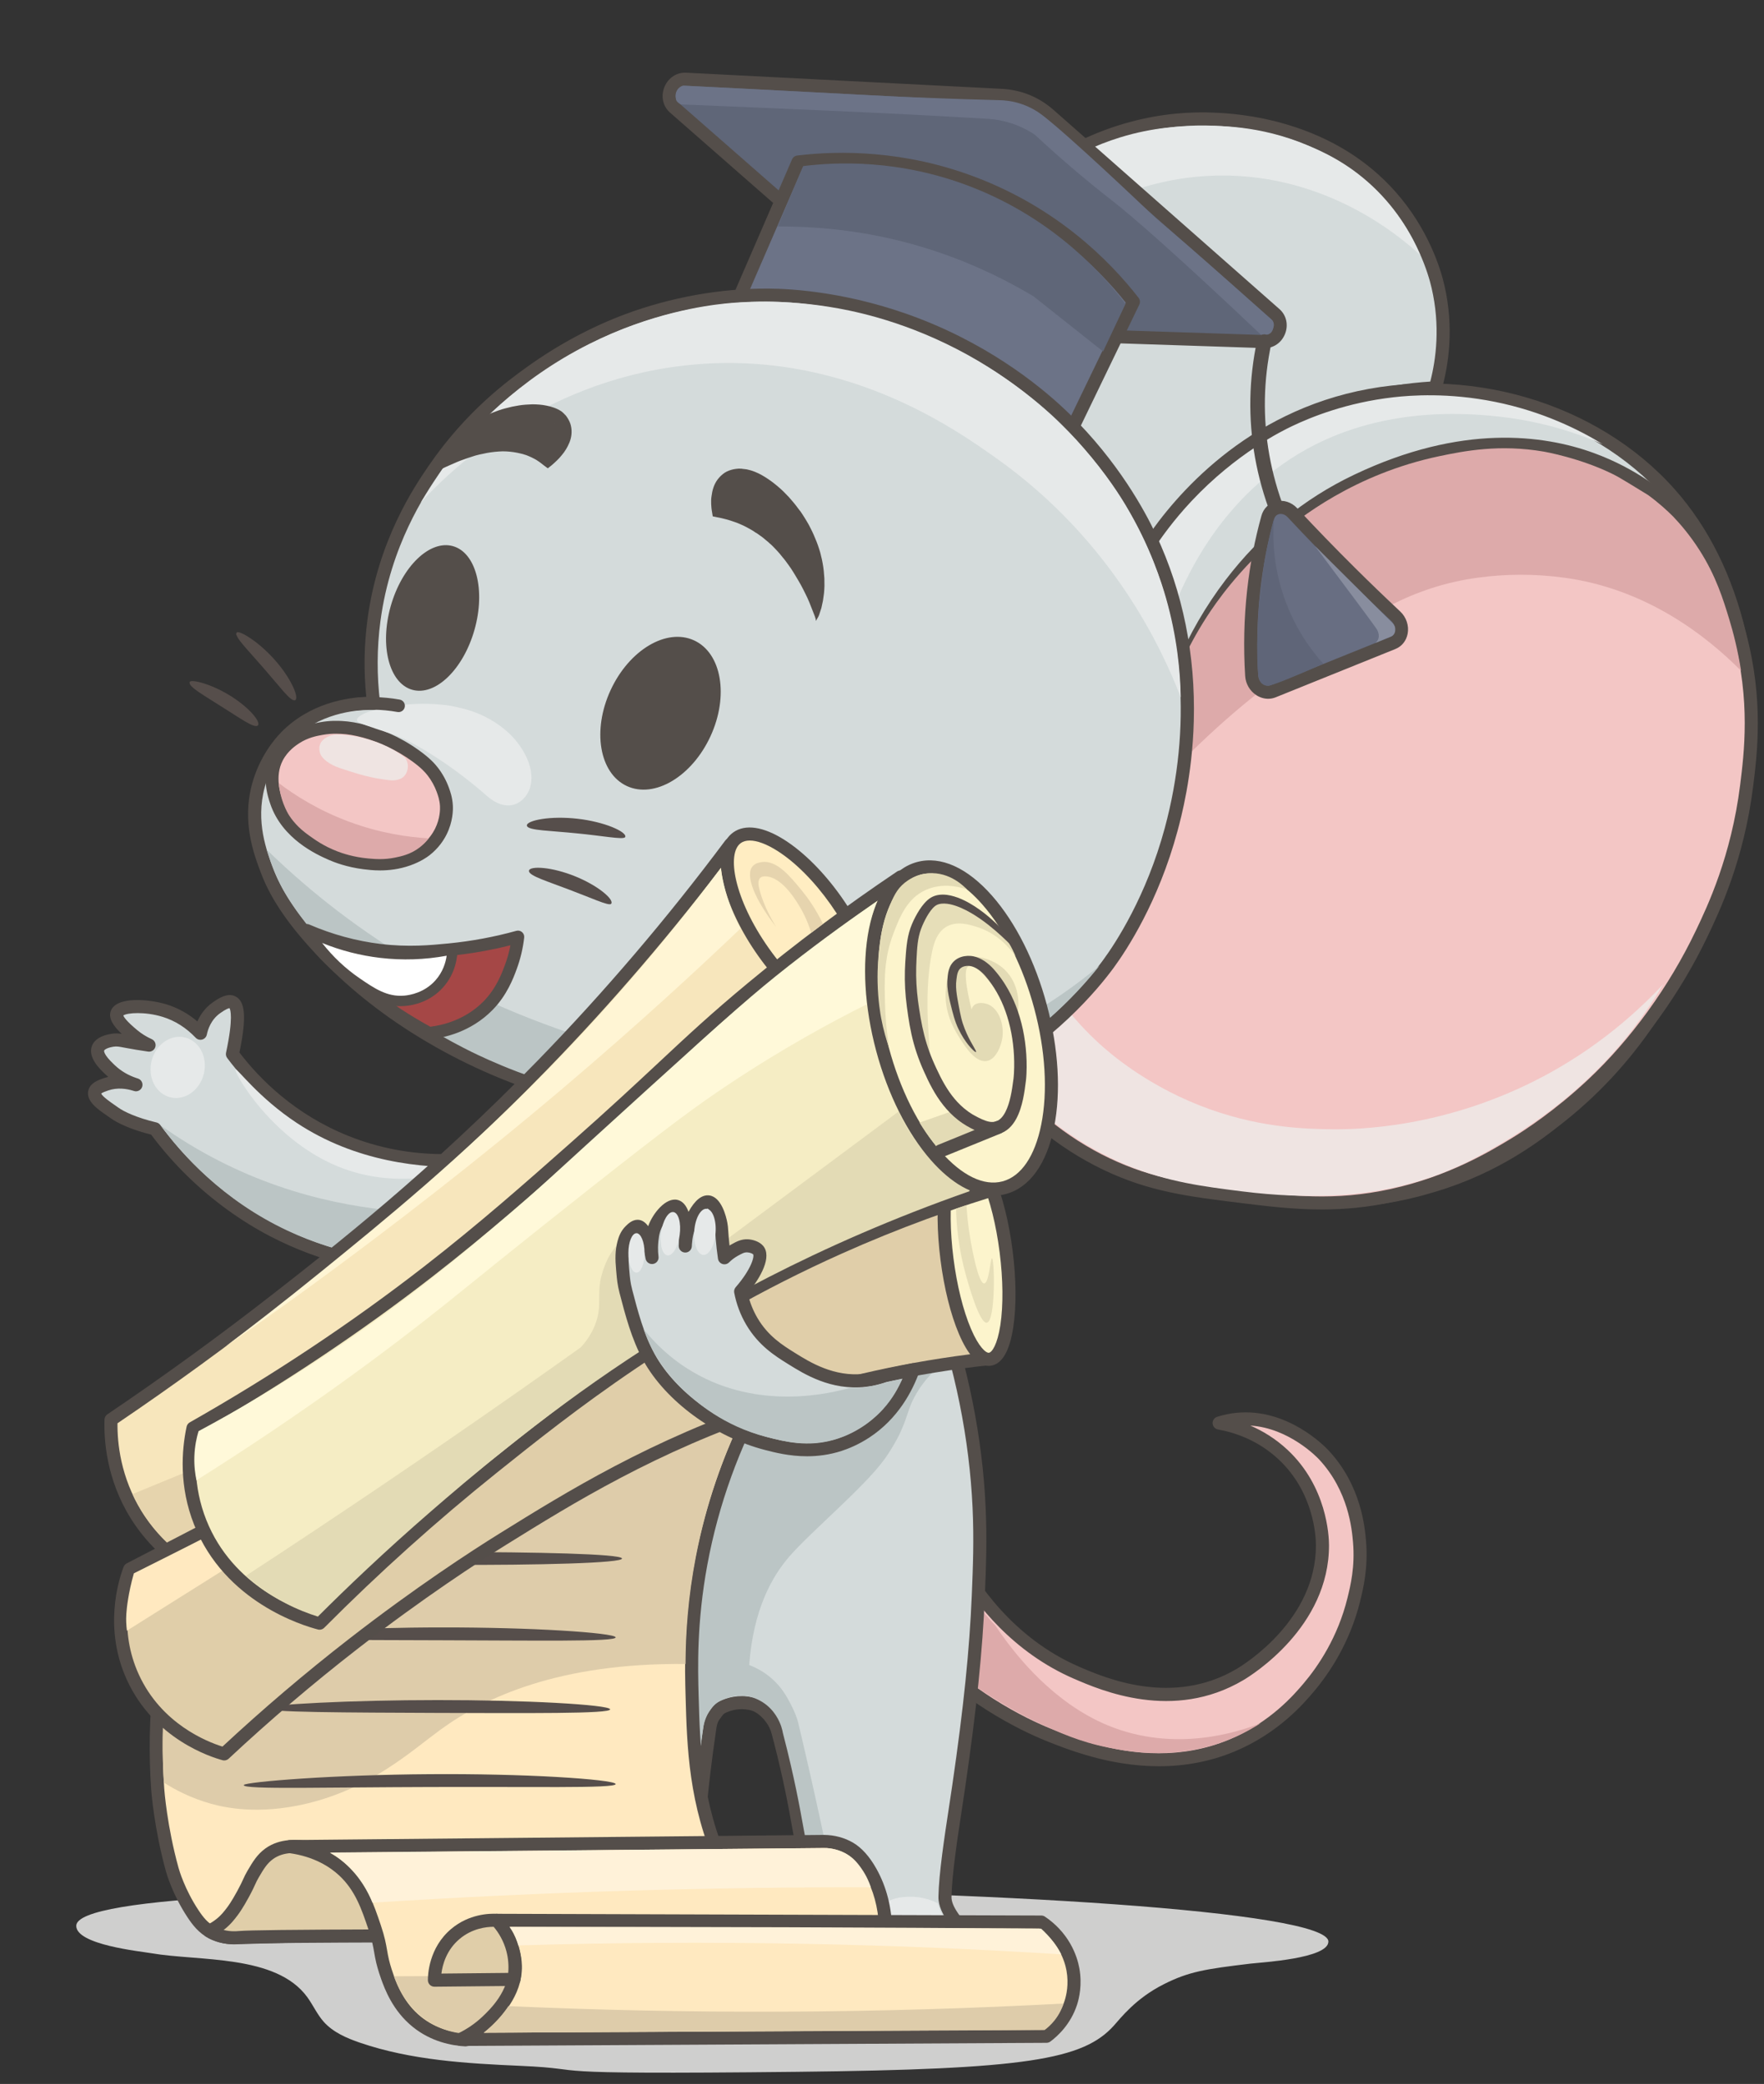 <?xml version="1.0" encoding="utf-8"?>
<!-- Generator: Adobe Illustrator 22.0.0, SVG Export Plug-In . SVG Version: 6.00 Build 0)  -->
<svg version="1.1" id="Слой_2" xmlns="http://www.w3.org/2000/svg" xmlns:xlink="http://www.w3.org/1999/xlink" x="0px" y="0px"
	 width="1700px" height="2008px" viewBox="0 0 1700 2008" style="enable-background:new 0 0 1700 2008;" xml:space="preserve">
<rect x="0" y="0" width="1700" height="2008" fill="#333333" stroke="none"/>
<style type="text/css">
	.st0{fill:#CFCFCE;}
	.st1{fill:#F3C6C5;}
	.st2{fill:#544E4A;}
	.st3{fill:#DDAAAA;}
	.st4{fill:#D4DBDB;}
	.st5{fill:#BBC5C5;}
	.st6{fill:#E6E9E9;}
	.st7{fill:#5F6678;}
	.st8{fill:#6C7387;}
	.st9{fill:#EFE4E2;}
	.st10{fill:#686E82;}
	.st11{fill:#5F6578;}
	.st12{fill:#888D9E;}
	.st13{fill:#A54746;}
	.st14{fill:#FFFFFF;}
	.st15{fill:#564E4B;}
	.st16{fill:#FFE9C0;}
	.st17{fill:#F7E6BC;}
	.st18{fill:#E6D4AD;}
	.st19{fill:#DECCAA;}
	.st20{fill:#FFEDC2;}
	.st21{fill:#E0CEA9;}
	.st22{fill:#FCF4CC;}
	.st23{fill:#F5EDC4;}
	.st24{fill:#E3DBB5;}
	.st25{fill:#E6DEB8;}
	.st26{fill:#E6D4AE;}
	.st27{fill:#EBE6D1;}
	.st28{fill:#FFF9D9;}
	.st29{fill:#FFF5D4;}
	.st30{fill:#FFF2D9;}
</style>
<g>
	<path class="st0" d="M1280.188,1870.83c-0.048,16.433-65.26,20.04-75.073,21.223
		c-43.58,5.252-59.413,7.618-83.893,20.03c-26.796,13.586-40.913,32.056-47.715,39.631
		c-29.521,32.875-84.413,42.217-305.507,44.598c-269.769,2.905-189.866-2.395-266.489-5.764
		c-52.233-2.297-105.26-5.434-154.557-22.282c-12.918-4.415-25.957-10.066-34.911-20.089
		c-6.399-7.163-10.274-16.085-15.907-23.826c-30.077-41.34-104.252-34.411-150.055-42.281
		c-11.267-1.936-72.647-8.178-72.592-26.433c0.089-29.471,249.433-36.188,561.087-35.268
		C946.23,1821.289,1280.274,1841.358,1280.188,1870.83z"/>
</g>
<g>
	<g>
		<path class="st1" d="M1310.188,1485.392c-1.348-15.695-5.381-52.487-34.528-83.65
			c-4.939-5.281-38.831-38.385-83.156-34.185c-7.34,0.695-13.365,2.265-17.583,3.614
			c11.691,2.085,38.107,8.463,61.645,30.486c35.663,33.369,37.886,77.399,37.913,87.156
			c0.214,75.975-72.745,120.686-79.487,124.675c-64.88,38.38-131.956,9.336-157.632-1.781
			c-69.419-30.058-105.042-89.562-117.903-113.99c-7.31,25.162-14.621,50.323-21.931,75.485
			c-0.447,7.923-0.893,15.846-1.339,23.77c13.8,13.096,32.951,29.369,57.516,45.027
			c27.185,17.329,49.657,26.674,55.617,29.089c29.656,12.015,103.311,41.832,177.877,10.828
			c40.203-16.716,64.094-44.221,73.78-55.627c12.847-15.127,33.601-43.919,43.691-84.955
			C1307.875,1528.285,1312.277,1509.712,1310.188,1485.392z"/>
		<path class="st2" d="M1116.871,1701.864c-11.869,0-24.029-1.003-36.46-3.011
			c-32.171-5.198-59.029-16.08-73.459-21.927c-10.432-4.228-31.661-13.695-56.637-29.615
			c-20.686-13.186-40.355-28.584-58.465-45.771c-1.343-1.274-2.058-3.075-1.954-4.924l1.339-23.77
			c0.027-0.476,0.107-0.946,0.24-1.403l21.931-75.485c0.717-2.467,2.859-4.251,5.415-4.51
			c2.551-0.262,5.013,1.06,6.209,3.333c15.644,29.713,51.364,83.662,114.832,111.144
			c24.563,10.635,89.809,38.882,151.922,2.141c7.84-4.639,76.596-47.388,76.394-119.235
			c-0.023-8.198-1.862-50.71-35.917-82.573c-20.147-18.852-42.904-26.113-58.447-28.885
			c-2.851-0.509-4.987-2.895-5.18-5.783c-0.192-2.89,1.609-5.538,4.367-6.42
			c6.176-1.975,12.537-3.282,18.908-3.885c48.694-4.624,84.437,31.968,88.352,36.154
			c31.598,33.783,35.063,74.149,36.203,87.414c2.221,25.847-2.725,45.964-5.68,57.983
			c-9.88,40.179-29.929,69.776-45.008,87.53c-9.228,10.865-33.739,39.727-76.163,57.365
			C1166.984,1697.142,1142.624,1701.863,1116.871,1701.864z M902.642,1594.396
			c16.938,15.83,35.243,30.049,54.447,42.29c24.129,15.381,44.562,24.497,54.596,28.562
			c20.453,8.287,59.513,24.108,105.03,24.11c21.661,0.002,44.777-3.58,68.062-13.262
			c39.622-16.474,62.707-43.654,71.397-53.887c14.202-16.722,33.082-44.588,42.375-82.382
			c2.949-11.994,7.405-30.119,5.361-53.897l0,0c-1.046-12.19-4.231-49.287-32.851-79.886
			c-1.261-1.348-28.613-30.116-66.082-32.41c11.705,5.036,24.185,12.466,35.894,23.421
			c37.838,35.404,39.882,82.632,39.907,91.739c0.223,78.854-74.103,125.101-82.578,130.114
			c-67.642,40.014-137.168,9.912-163.341-1.421c-58.36-25.27-94.372-71.488-113.541-103.597
			l-17.543,60.379L902.642,1594.396z"/>
	</g>
	<g>
		<path class="st3" d="M959.455,1566.625c2.316,3.499,5.752,8.522,10.14,14.338
			c9.832,13.032,44.565,59.307,97.69,81.386c65.644,27.282,127.921,5.812,147.531-1.896
			c-5.478,3.503-14.073,8.607-25.04,13.447c-52.467,23.152-100.324,14.261-122.076,9.907
			c-27.3-5.464-46.736-14.404-65.2-22.898c-6.781-3.119-34.861-16.284-68.804-40.519
			c-13.231-9.447-23.949-18.145-31.708-24.753c6.604-26.739,13.208-53.479,19.812-80.219
			c4.712,8.369,10.446,17.509,17.393,26.955C946.131,1551.809,953.033,1559.852,959.455,1566.625z"/>
	</g>
</g>
<g>
	<g>
		<path class="st4" d="M539.246,1285.199c-13.938,50.843-21.254,94.87-25.333,128.667
			c-8.529,70.673-3.523,126.529-0.763,161.611c3.805,48.36,7.265,93.003,14.229,127.477
			c4.537,22.455,9.774,52.71,12.367,64.579c0,0,4.082,18.687,1.833,34.333
			c-0.627,4.363-1.974,7.56-2.337,8.394c-1.546,3.554-3.342,6.17-4.853,7.804
			c-4.738,5.125-11.031,8.712-17.358,14.894c-4.659,3.742-11.859,10.045-14.914,16.76
			c-1.261,2.772-2.6,6.062-2.798,10.93c-0.126,3.095,1.462,6.543,3.962,8.997
			c6.928,6.804,14.004,9.703,62.4,7.854c0,0,16.811,0.053,39.273-2.909
			c10.072-1.328,18.733-2.924,25.6-4.364c5.051-0.622,14.792-2.594,22.836-10.182
			c1.938-1.828,10.858-9.005,12.945-21.818c5.2-31.924,5.067-52.939,6.4-70.982
			c0-0,2.054-39.684,11.2-101.382c0.307-2.073,0.785-7.78,4.073-12.364
			c3.954-5.513,4.945-7.147,9.018-9.018c4.552-2.092,14.098-5.488,26.182-3.055
			c3.281,0.661,11.543,2.579,20.291,14.4c3.861,5.217,5.581,10.378,6.4,13.673
			c6.973,26.123,13.491,54.797,18.909,85.818c5.455,31.234,10.109,52.364,16.364,80.727
			c0.756,3.427,3.877,16.511,6.764,21.818c3.048,5.604,5.903,9.604,9.638,12.694
			c3.108,2.571,6.101,3.965,8.253,4.876c15.7,6.647,46.956,11.17,60.273,13.161
			c0,0,18.063,2.7,40.8,1.404c1.587-0.09,4.491-0.388,7.72-1.858
			c1.517-0.69,3.08-1.65,4.664-3.004c0.609-0.521,4.535-4.554,5.397-8.12
			c1.228-5.079-0.117-11.204-0.764-13.295c-1.166-3.769-6.519-12.131-9.818-16.582
			c-3.963-5.755-7.551-12.515-7.418-19.418c0.524-27.187,8.338-72.788,13.318-106.909
			c11.511-78.869,16.793-134.047,18.811-183.273c1.081-26.365,2.244-53.03,0.762-85.058
			c-2.222-48.01-10.781-118.263-40.859-202.696"/>
		<path class="st2" d="M898.297,1896.65c-16.596,0.001-28.506-1.733-29.123-1.825l-1.292-0.192
			c-14.464-2.157-44.562-6.646-60.513-13.397c-2.644-1.119-6.148-2.793-9.812-5.823
			c-4.141-3.426-7.477-7.773-11.156-14.538c-3.607-6.632-7.006-21.769-7.382-23.473
			c-6.1-27.661-10.918-49.511-16.417-80.999c-4.989-28.566-11.311-57.258-18.79-85.277
			c-0.009-0.035-0.018-0.069-0.027-0.104c-1.048-4.213-2.848-8.064-5.35-11.445
			c-7.528-10.172-14.258-11.526-16.47-11.972c-9.566-1.926-17.412,0.352-22.309,2.603
			c-2.25,1.034-2.553,1.407-5.833,5.994l-0.696,0.972c-2.055,2.864-2.573,6.745-2.852,8.83
			c-0.04,0.297-0.075,0.56-0.108,0.785c-8.988,60.639-11.12,100.39-11.141,100.784
			c-0.002,0.046-0.005,0.092-0.009,0.138c-0.332,4.497-0.575,9.239-0.832,14.261
			c-0.754,14.74-1.693,33.084-5.633,57.27c-2.283,14.018-11.387,22.259-14.379,24.967
			c-0.184,0.166-0.339,0.307-0.461,0.422c-6.802,6.416-15.83,10.499-26.12,11.817
			c-8.509,1.777-17.193,3.254-25.816,4.392c-21.807,2.875-38.195,2.963-39.978,2.963
			c-47.75,1.819-57.665-0.558-66.933-9.659c-3.854-3.786-6.038-8.925-5.842-13.748
			c0.231-5.696,1.751-9.751,3.359-13.284c2.699-5.932,8.086-12.107,16.468-18.873
			c3.229-3.127,6.434-5.63,9.27-7.846c2.972-2.321,5.538-4.326,7.643-6.603
			c0.61-0.66,2.193-2.57,3.701-6.039c0.406-0.934,1.402-3.462,1.878-6.778
			c2.063-14.353-1.714-31.917-1.752-32.093c-1.337-6.119-3.309-16.74-5.592-29.038
			c-2.143-11.542-4.571-24.625-6.796-35.639c-6.957-34.433-10.474-79.148-14.198-126.49l-0.47-5.944
			c-2.847-35.887-7.149-90.12,1.122-158.655c5.224-43.284,13.807-86.881,25.512-129.577
			c0.92-3.355,4.387-5.326,7.741-4.41c3.355,0.92,5.33,4.387,4.41,7.742
			c-11.541,42.101-20.005,85.083-25.155,127.755c-8.12,67.285-3.877,120.762-1.07,156.149l0.47,5.952
			c3.693,46.951,7.182,91.298,13.987,124.983c2.245,11.112,4.683,24.246,6.834,35.834
			c2.264,12.193,4.218,22.724,5.513,28.648c0.177,0.809,4.298,19.991,1.914,36.574
			c-0.669,4.658-2.039,8.271-2.795,10.011c-2.084,4.796-4.416,7.851-6.004,9.568
			c-2.797,3.025-5.877,5.432-9.138,7.979c-2.772,2.166-5.639,4.405-8.443,7.145
			c-0.146,0.143-0.299,0.278-0.458,0.406c-6.846,5.498-11.262,10.362-13.125,14.456
			c-1.093,2.403-2.087,4.867-2.238,8.577c-0.043,1.053,0.659,2.85,2.082,4.248
			c5.019,4.929,10.492,7.858,57.745,6.054c0.086-0.004,0.184-0.002,0.258-0.005
			c0.15,0.021,16.702,0.01,38.431-2.855c8.396-1.106,16.851-2.549,25.131-4.284
			c0.173-0.036,0.347-0.065,0.522-0.087c5.383-0.663,13.099-2.678,19.284-8.512
			c0.172-0.162,0.392-0.361,0.651-0.597c2.413-2.185,8.825-7.988,10.398-17.651
			c3.829-23.499,4.709-40.706,5.486-55.889c0.259-5.07,0.504-9.862,0.845-14.48
			c0.108-1.986,2.358-41.875,11.256-101.905l0.083-0.605c0.363-2.719,1.213-9.085,5.103-14.506
			l0.686-0.958c3.646-5.098,5.476-7.656,10.82-10.113c6.599-3.032,17.17-6.102,30.057-3.505
			c3.387,0.682,13.697,2.756,24.111,16.827c3.482,4.706,5.984,10.036,7.436,15.844
			c7.569,28.36,13.966,57.398,19.016,86.312c5.451,31.215,10.006,51.868,16.31,80.454
			c1.271,5.764,4.062,16.335,6.146,20.164c2.865,5.268,5.293,8.513,8.119,10.852
			c2.39,1.976,4.725,3.095,6.693,3.928c14.479,6.13,44.598,10.621,57.459,12.539l1.289,0.192
			c0.17,0.024,17.76,2.584,39.51,1.345c0.737-0.042,2.985-0.171,5.469-1.301
			c1.091-0.497,2.113-1.155,3.126-2.013c1.158-1.093,3.128-3.641,3.423-4.859
			c0.772-3.197,0.006-7.802-0.659-9.952c-0.734-2.372-5.123-9.649-8.86-14.691
			c-0.044-0.059-0.087-0.118-0.128-0.179c-3.747-5.441-8.708-13.758-8.528-23.112
			c0.431-22.306,5.637-56.52,10.229-86.705c1.109-7.286,2.186-14.357,3.153-20.993
			c10.833-74.223,16.616-130.545,18.75-182.62l0.079-1.931c1.041-25.371,2.118-51.606,0.685-82.578
			c-3.077-66.489-16.703-134.073-40.501-200.873c-1.167-3.277,0.543-6.881,3.82-8.049
			c3.278-1.168,6.881,0.543,8.049,3.82c24.216,67.975,38.084,136.784,41.218,204.52
			c1.459,31.521,0.371,58.035-0.681,83.677l-0.079,1.93c-2.153,52.528-7.974,109.253-18.871,183.925
			c-0.973,6.66-2.053,13.757-3.165,21.068c-4.535,29.801-9.675,63.578-10.089,85.052
			c-0.082,4.277,1.962,9.393,6.248,15.638c2.319,3.143,9.019,12.919,10.708,18.379
			c0.281,0.909,2.691,9.094,0.869,16.638c-1.456,6.021-7.366,11.376-7.425,11.426
			c-1.915,1.637-3.983,2.965-6.15,3.951c-3.072,1.398-6.427,2.211-9.971,2.414
			C906.723,1896.546,902.367,1896.65,898.297,1896.65z"/>
	</g>
	<g>
		<g>
			<path class="st5" d="M722,1604.333c4.057-53.755,22.021-85.24,38.5-104.333
				c20.818-24.122,72.523-66.999,92.167-94.333c7.797-10.85,13.333-22,13.333-22
				c6.078-12.24,8.194-20.639,10.667-27.334c3.994-10.814,11.966-25.433,29.589-41.017
				C838.504,1315.711,770.752,1316.105,703,1316.5c-27.14,211.028-45.667,285.874-58.621,301.953
				c-1.517,1.883-7.971,9.122-11.333,20.667c-4.298,14.76-0.917,25.561,3.641,49.562
				c2.124,11.184,4.813,25.343,6.359,39.772c0.54,5.041,3.794,37.827-4.613,77.61
				c-2.885,13.655-5.155,18.717-8.582,23.273c-9.41,12.509-23.955,16.435-38.691,19.491
				c-19.143,3.97-47.833,8.386-85.073,8.703c-0.355,1.093-0.886,3.304,0,5.59
				c0.52,1.339,1.675,3.087,5.708,5.042c4.823,2.338,9.175,2.75,12.917,3.042
				c11.432,0.892,14.958,0.792,14.958,0.792c43.02-1.226,50.755-1.974,56.375-2.604
				c8.426-0.945,14.05-1.844,22.844-3.25c1.24-0.198,5.126-0.826,10.198-1.938
				c10.482-2.298,13.557-3.931,14.583-4.5c1.348-0.748,4.817-2.799,8.292-6.542
				c1.062-1.144,4.624-5.138,7.083-11.542c1.091-2.842,1.619-5.256,2.333-9.833
				c1.553-9.949,2.079-17.867,2.5-23.75c0.407-5.697,0.947-11.385,1.333-17.083
				c2.107-31.095,3.161-46.643,4.167-57.417c0.669-7.173,2.599-23.463,6.458-56.042
				c0.024-0.205,0.226-1.902,0.542-4.167c0.972-6.982,1.459-10.473,2.583-14.125
				c0.647-2.101,1.803-5.738,4.417-9.917c0.872-1.394,2.47-3.915,5-6.333
				c4.478-4.28,9.358-5.834,13.167-7c3.423-1.048,10.665-3.172,19.796-1.381
				c1.339,0.263,7.24,1.505,13.745,5.673c11.45,7.335,16.157,18.274,17.891,23.564
				c0.814,2.484,1.266,4.618,1.527,6.109c5.968,22.877,10.079,41.531,12.655,53.891
				c6.174,29.63,7.931,44.236,14.836,77.018c3.862,18.337,7.379,33.073,9.6,42.109
				c0.369,1.503,1.006,6.226,3.782,11.564c3.656,7.031,8.485,10.678,9.543,11.454
				c2.803,2.054,5.313,3.133,7.187,3.938c0.915,0.393,2.621,1.088,10.938,3.229
				c3.609,0.929,6.49,1.671,10.593,2.573c3.801,0.836,7.191,1.489,10.053,1.997
				c-6.618-3.665-17.052-10.623-25.915-22.754c-5.058-6.924-8.209-13.623-10.205-18.961
				c-5.675-28.74-11.72-57.918-18.158-87.511c-6.558-30.14-13.308-59.719-20.218-88.727
				c-0.825-3.463-3.131-10.122-7.392-18.167c-3.346-6.319-8.04-15.194-17.304-23.569
				C740.257,1614.164,732.89,1608.465,722,1604.333z"/>
		</g>
		<g>
			<path class="st6" d="M565.123,1766.79c-3.873-28.104-7.114-40.097-7.127-40.145
				c-0.004-0.015,0,0.001,0-0c-14.252-56.888-21.7-115.442-21.7-115.442
				c-3.702-29.1-9.15-84.483-16.917-199.417c-4.465,46.566-4.479,82.683-3.583,107.417
				c0.601,16.598,1.93,36.873,2.25,41.75c2.021,30.825,4.377,54.642,5.5,65.5
				c4.374,42.293,6.561,63.44,9.833,77.5c0,0,13.133,56.423,15.292,82
				c0.126,1.497,0.88,11.462-2.438,22.688c-1.156,3.911-2.501,6.884-4.312,9.688
				c-1.733,2.681-3.563,4.609-9.375,9.5c-11.643,9.797-16.74,12.529-22.25,20.312
				c-0.894,1.262-1.559,2.32-1.938,2.938c1.462-0.808,3.725-2.057,6.489-3.574
				c25.431-13.963,28.096-14.59,32.385-18.313c4.917-4.268,12.951-11.242,17.455-22.691
				C567.825,1798.521,568.396,1790.541,565.123,1766.79z"/>
		</g>
		<g>
			<path class="st6" d="M919.941,1863.63c-3.63-1.444-7.633-2.795-12-3.927
				c-14.505-3.76-27.497-3.669-37.236-2.618c-2.074,0.712-9.993,3.159-17.164-0.873
				c-1.502-0.845-4.416-2.483-5.818-5.818c-2.306-5.487,1.241-11.38,1.745-12.218
				c6.83-11.346,26.319-10.637,30.836-10.473c4.986,0.181,13.462,1.187,23.273,6.109
				c0.576,2.203,1.571,5.348,3.346,8.873c2.286,4.542,4.26,6.526,8,12.364
				C916.242,1857.108,918.014,1860.01,919.941,1863.63z"/>
		</g>
	</g>
	<g>
		<path class="st2" d="M531.275,1880.361c-0.494,0-0.996-0.064-1.495-0.2
			c-3.023-0.824-4.806-3.942-3.982-6.965c2.165-7.946,5.692-15.319,10.484-21.915
			c8.438-11.615,18.912-18.132,26.213-21.554c2.84-1.327,6.215-0.106,7.544,2.729
			c1.33,2.837,0.107,6.215-2.729,7.544c-6.094,2.855-14.831,8.287-21.849,17.948
			c-3.981,5.48-6.914,11.613-8.716,18.229C536.057,1878.702,533.77,1880.361,531.275,1880.361z"/>
	</g>
</g>
<g>
	<g>
		<g>
			<path class="st4" d="M888.929,322.668c7.36-24.953,31.822-95.865,102.89-149.719
				c18.798-14.245,84.504-62.493,178.524-58.097c19.475,0.911,108.583,5.077,169.751,74.084
				c33.728,38.05,43.74,78.642,45.684,87.016c10.227,44.05,2.41,80.455-2.502,97.742
				c-32.939,1.679-98.924,9.529-167.989,51.447c-57.517,34.91-92.112,78.24-109.99,104.454
				C1033.174,460.62,961.052,391.644,888.929,322.668z"/>
			<path class="st2" d="M1106.313,539.286L881.8,324.568l1.086-3.682
				c10.398-35.252,37.883-102.001,105.127-152.958c69.761-52.865,137.82-61.464,182.622-59.369
				c10.302,0.481,37.664,1.761,70.77,11.769c41.96,12.684,76.749,34.361,103.402,64.43
				c32.115,36.231,43.642,74.849,47.106,89.77c9.696,41.762,3.95,77.914-2.578,100.889l-1.233,4.34
				l-4.507,0.23c-40.723,2.076-102.413,12.53-165.04,50.541
				c-42.493,25.791-79.857,61.276-108.054,102.618L1106.313,539.286z M896.08,320.791l208.256,199.169
				c28.664-40.214,65.764-74.761,107.683-100.204c62.573-37.979,124.228-49.399,166.365-52.091
				c5.588-21.622,9.762-53.659,1.257-90.288c-3.247-13.985-14.061-50.19-44.263-84.262
				c-38.862-43.843-96.032-68.73-165.33-71.97c-42.724-1.995-107.672,6.239-174.425,56.825
				C933.508,225.041,906.823,286.22,896.08,320.791z"/>
		</g>
		<g>
			<path class="st6" d="M929.441,332.361c10.18-22.756,41.413-84.539,112.711-126.142
				c20.692-12.074,68.503-36.304,133.015-37.082c104.99-1.267,176.093,60.521,193.549,76.612
				c-6.762-16.052-20.281-42.305-46.279-66.619c-24.42-22.838-48.35-33.209-62.355-39.129
				c-46.172-19.518-86.539-19.087-107.408-18.648c-14.493,0.305-40.791,1.048-73.253,11.052
				c-48.559,14.965-79.587,41-97.046,55.955c-36.204,31.013-55.051,61.877-58.983,68.261
				c-8.049,13.069-18.582,32.99-26.505,59.829C907.739,321.753,918.59,327.057,929.441,332.361z"/>
		</g>
	</g>
	<g>
		<g>
			<g>
				<path class="st7" d="M649.903,103.797c77.462,67.843,154.924,135.685,232.386,203.528
					c8.255,7.23,18.637,11.333,29.59,11.695c102.184,3.372,204.368,6.744,306.552,10.117
					c13.553,0.447,20.659-17.57,10.472-26.55c-72.605-64.002-145.209-128.005-217.814-192.007
					C998.304,99.31,982.269,92.772,965.287,91.903c-101.449-5.187-202.898-10.375-304.347-15.562
					C646.806,75.619,639.235,94.454,649.903,103.797z"/>
				<path class="st2" d="M1218.909,335.445c-0.228,0-0.457-0.004-0.687-0.012l-306.552-10.117
					c-12.332-0.407-24.24-5.113-33.533-13.252L645.752,108.537c-6.925-6.064-9.064-15.743-5.451-24.657
					c3.596-8.869,11.828-14.299,20.96-13.83L965.608,85.611c18.53,0.947,35.697,7.947,49.646,20.242
					l217.814,192.008c6.672,5.881,8.769,15.26,5.343,23.893
					C1235.087,330.133,1227.481,335.445,1218.909,335.445z M660.161,82.622
					c-4.231,0-6.992,3.055-8.183,5.993c-1.248,3.078-1.357,7.437,2.076,10.444l0,0l232.386,203.528
					c7.109,6.226,16.217,9.826,25.647,10.138l306.552,10.117c4.233,0.145,6.925-2.872,8.062-5.734
					c1.146-2.888,1.231-6.977-1.964-9.793l-217.814-192.008c-11.791-10.393-26.299-16.31-41.956-17.11
					L660.618,82.634C660.464,82.625,660.311,82.622,660.161,82.622z"/>
			</g>
			<g>
				<path class="st8" d="M769.075,156.107c-29.119,67.142-58.238,134.285-87.357,201.427
					c0.597,6.103,1.987,14.055,5.368,22.762c15.054,38.765,56.545,55.58,135.61,91.837
					c57.585,26.407,109.813,37.095,146.946,41.621c1.93-0.676,3.939-1.46,6.007-2.37
					c5.392-2.374,9.981-5.081,13.791-7.712c34.284-70.96,68.568-141.921,102.852-212.881
					c-20.104-25.808-69.581-82.093-154.519-114.301C865.067,148.919,801.259,152.218,769.075,156.107z"/>
				<path class="st2" d="M969.643,520.053c-0.254,0-0.509-0.015-0.762-0.046
					c-51.423-6.267-101.49-20.447-148.811-42.148c-4.964-2.276-9.78-4.476-14.45-6.609
					c-70.524-32.213-109.372-49.958-124.406-88.673c-2.996-7.713-4.935-15.932-5.766-24.43
					c-0.104-1.065,0.064-2.139,0.49-3.12l87.357-201.427c0.89-2.053,2.803-3.479,5.024-3.748
					c40.469-4.889,103.105-5.26,171.688,20.747c78.177,29.644,128.666,79.618,157.256,116.32
					c1.474,1.891,1.746,4.454,0.703,6.612L995.113,506.413c-0.475,0.982-1.196,1.824-2.094,2.444
					c-4.68,3.23-9.669,6.02-14.832,8.293c-2.112,0.93-4.286,1.788-6.463,2.55
					C971.054,519.935,970.35,520.053,969.643,520.053z M688.159,358.515
					c0.795,6.786,2.407,13.339,4.8,19.5c13.182,33.944,50.375,50.933,117.896,81.774
					c4.676,2.136,9.498,4.338,14.467,6.617c45.683,20.949,93.99,34.71,143.599,40.91
					c1.412-0.525,2.816-1.094,4.189-1.699c3.941-1.735,7.769-3.823,11.396-6.216l100.4-207.805
					c-27.989-35.104-76.076-81.424-149.367-109.216c-64.198-24.343-123.007-24.736-162.132-20.433
					L688.159,358.515z"/>
			</g>
		</g>
		<g>
			<path class="st8" d="M1215.499,322.773c0.844,0.13,2.151,0.246,3.709,0.019
				c1.466-0.214,4.518-0.598,6.25-2.958c0.893-1.217,1.368-2.894,1.917-4.833
				c0.079-0.281,0.194-0.718,0.25-1.292c0.027-0.276,0.092-1.121-0.125-2.167
				c-0.282-1.358-0.897-2.365-1.333-2.958c-9.198-8.224-22.787-20.346-39.292-34.958
				c-73.216-64.821-65.36-56.081-81.143-71.167c-6.203-5.929-75.13-71.421-100.896-91.281
				c-4.846-3.735-12.131-8.374-21.855-11.433c-7.978-2.509-15.169-3.192-20.659-3.242
				c-17.63-0.45-44.268-1.225-76.717-2.549c-9.934-0.405-7.182,0.011-107.541-5.343
				c-28.535-1.522-69.489-3.659-119.731-6.11c-0.892,0.25-3.018,0.977-4.79,3.009
				c-0.19,0.217-2.019,2.366-2.356,5.304c-0.132,1.15-0.046,2.508,0,3.062
				c0.07,0.849,0.189,1.588,0.25,1.875c0.529,2.482,3.79,4.332,4.812,4.875
				c11.334,0.45,22.668,0.913,34.001,1.382c0,0,16.923,0.698,33.999,1.424
				c49.716,2.112,96.343,4.094,143.545,6.459c20.182,1.011,49.17,2.529,84.455,4.61
				c6.825,0.457,16.136,1.834,26.5,5.75c7.618,2.878,13.795,6.369,18.5,9.5
				c24.113,22.454,49.023,43.686,74.711,63.72c0.001,0.001,0.038,0.03,0.039,0.03
				C1091.735,208.908,1130.994,242.908,1215.499,322.773z"/>
		</g>
		<g>
			<path class="st7" d="M753.616,218.24c86.671,0.276,167.452,22.691,242.342,67.244
				c22.369,17.727,44.738,35.455,67.106,53.182l21.603-45.865
				c-19.32-25.44-66.867-80.923-148.492-112.673c-69.871-27.178-131.19-23.926-162.119-20.093
				c-8.185,19.359-16.37,38.719-24.555,58.078C750.871,218.152,752.241,218.187,753.616,218.24z"/>
		</g>
	</g>
	<g>
		<g>
			<path class="st4" d="M1105.297,529.595c15.087-23.836,76.065-113.913,193.692-144.036
				c112.432-28.793,237.079,7.592,310.316,90.15c47.41,53.444,62.445,115.34,67.194,135.556
				c13.551,57.685,7.864,104.462,3.261,139.668c-1.921,14.689-10.362,73.882-43.384,145.776
				c-20.152,43.874-55.231,118.061-133.777,179.974c-22.38,17.641-61.492,47.869-121.631,65.756
				c-24.364,7.246-95.058,27.462-178.538,3.026c-52.62-15.403-88.901-42.513-110.282-58.786
				c-45.436-34.58-74.51-72.222-91.628-98.187"/>
			<path class="st2" d="M1284.964,1163.489c-28.828,0-57.073-4.006-84.304-11.978
				c-54.817-16.046-92.229-44.521-112.328-59.819c-36.388-27.692-67.702-61.247-93.072-99.731
				l10.52-6.935c24.587,37.295,54.929,69.81,90.184,96.64
				c19.451,14.805,55.656,42.362,108.236,57.754c83.067,24.315,152.24,3.743,174.972-3.018
				c60.212-17.909,98.797-48.325,119.526-64.665c78.928-62.215,113.422-137.312,131.953-177.657
				c29.236-63.654,39.403-117.52,42.861-143.963c4.149-31.724,10.419-79.666-3.146-137.411
				c-12.439-52.955-34.568-97.641-65.773-132.816c-71.812-80.952-193.996-116.408-304.04-88.228
				c-108.249,27.722-168.886,108.052-189.932,141.302l-10.646-6.739
				c21.85-34.521,84.83-117.928,197.453-146.77c114.496-29.322,241.726,7.68,316.591,92.073
				c32.606,36.756,55.691,83.286,68.613,138.296c14.092,59.982,7.643,109.295,3.375,141.926
				c-3.551,27.15-13.977,82.426-43.906,147.588c-18.974,41.309-54.291,118.2-135.602,182.292
				c-21.392,16.863-61.21,48.251-123.735,66.847c-10.638,3.164-35.549,10.573-68.311,13.629
				C1304.57,1163.029,1294.73,1163.489,1284.964,1163.489z"/>
		</g>
		<g>
			<path class="st1" d="M1139.863,642.587c11.206-27.017,56.239-126.439,167.923-179.489
				c22.113-10.504,122.087-58.443,225.86-20.736c44.47,16.159,71.858,41.575,77.562,46.997
				c43.548,41.398,56.69,90.061,65.291,121.908c16.813,62.257,10.848,113.173,6.78,145.738
				c-8.567,68.578-31.306,117.303-43.189,142.233c-38.087,79.906-87.575,128.972-105.392,145.674
				c-33.938,31.814-64.32,51.034-76.113,58.157c-22.064,13.325-61.453,36.594-116.733,48.714
				c-55.68,12.207-99.044,6.841-147.594,0.834c-48.408-5.99-84.853-10.5-127.707-30.895
				c-26.065-12.405-73.06-39.519-115.669-96.452c8.233-6.979,16.465-13.957,24.698-20.936"/>
			<path class="st2" d="M1273.812,1165.392c-27.611,0-53.551-3.211-80.327-6.524
				c-47.975-5.937-85.866-10.625-129.641-31.458c-45.104-21.467-85.91-55.48-118.006-98.365
				l-3.552-4.746l29.221-24.771c2.652-2.249,6.63-1.922,8.879,0.732
				c2.25,2.655,1.922,6.63-0.732,8.879l-20.136,17.069c30.299,39.033,68.135,70.022,109.74,89.824
				c41.933,19.956,77.1,24.308,125.772,30.33c48.744,6.033,90.843,11.242,145.473-0.735
				c55.611-12.191,95.604-36.344,114.824-47.951c14.563-8.796,43.681-27.943,75.062-57.361
				c41.357-38.768,78.297-89.833,104.014-143.788c11.04-23.162,34.013-71.358,42.625-140.304
				c3.796-30.389,10.15-81.25-6.611-143.314c-8.475-31.381-21.281-78.804-63.549-118.984
				c-9.347-8.885-35.403-31.118-75.373-45.642c-45.973-16.706-121.574-26.734-220.664,20.343
				l-0.341,0.162c-103.093,48.97-149.598,139.544-164.807,176.212c-1.334,3.214-5.017,4.737-8.233,3.406
				c-3.214-1.333-4.738-5.019-3.405-8.233c11.71-28.232,27.995-56.377,47.094-81.392
				c33.785-44.25,75.486-78.356,123.945-101.375l0.341-0.162
				c103.022-48.946,182.142-38.33,230.373-20.805c42.2,15.334,69.831,38.922,79.752,48.352
				c44.828,42.616,58.189,92.092,67.031,124.831c17.407,64.456,10.861,116.854,6.949,148.162
				c-8.864,70.967-32.428,120.405-43.752,144.163c-26.378,55.339-64.296,107.743-106.771,147.56
				c-30.609,28.693-58.857,47.896-77.165,58.953c-19.798,11.957-60.995,36.837-118.641,49.475
				C1318.236,1163.408,1295.507,1165.391,1273.812,1165.392z"/>
		</g>
		<g>
			<path class="st6" d="M1132.653,581.864c27.366-66.379,67.14-111.127,111.269-139.891
				c79.537-51.842,168.864-44.079,201.535-40.463c43.144,4.775,77.257,16.973,99.174,26.499
				c-22.56-13.787-57.645-31.436-103.57-40.746c-45.094-9.141-81.512-6.368-98.138-4.479
				c-45.286,5.145-79.383,19.119-97.57,27.747c-9.561,4.536-53.782,26.123-97.057,72.261
				c-17.055,18.184-29.294,35.202-37.486,47.791c3.338,7.579,6.636,15.823,9.74,24.715
				c3.931,11.258,6.984,21.928,9.372,31.799C1130.832,585.353,1131.743,583.609,1132.653,581.864z"/>
		</g>
		<g>
			<g>
				<path class="st9" d="M1029.926,974.418c6.717,8.203,16.372,19.108,29.087,30.779
					c9.333,8.567,43.193,38.544,96.611,59.737c54.859,21.764,101.517,22.827,127.284,23.176
					c22.985,0.312,110.578-0.472,206.408-52.011c28.721-15.447,71.286-42.5,113.599-87.757
					c-18.508,31.364-37.894,55.054-53.437,71.799c-4.52,4.869-17.787,18.925-37.035,35.272
					c-9.425,8.004-34.318,28.477-71.016,49.437c-11.004,6.285-22.943,13.041-38.019,19.781
					c-0.708,0.317-8.653,3.835-16.689,6.903c-27.988,10.685-55.996,15.464-66.773,17.078
					c-11.997,1.797-56.495,7.736-122.906-0.644c-37.609-4.745-70.977-8.956-109.325-24.528
					c-28.394-11.53-81.266-38.12-130.477-99.405c12.747-6.296,23.261-12.353,31.304-17.303
					c18.926-11.649,27.902-19.461,30.14-21.439C1022.76,981.689,1026.498,978.043,1029.926,974.418z"/>
			</g>
		</g>
		<g>
			<path class="st3" d="M1231.726,516.509c19.611-16.588,73.242-59.881,156.102-77.11
				c23.132-4.81,57.345-11.592,100.092-4.218c0,0,35.104,6.056,67.03,21.963
				c6.84,3.408,19.973,11.741,33.327,19.844c0,0,0,0,0,0
				c10.427,7.627,18.492,15.04,24.227,20.796c6.583,6.906,15.987,17.692,25.294,32.265
				c15.841,24.804,22.765,47.055,28.79,66.904c3.636,11.98,8.049,28.755,11.292,49.35
				c-34.433-34.623-92.061-79.094-170.415-89.667c-28.589-3.858-56.321-3.626-82.685-0.093
				c-64.262,8.611-107.201,37.414-162.618,74.681c-33.407,22.466-77.164,55.617-123.261,102.423
				c1.859-16.956,2.973-35.982,2.619-56.736c-0.238-13.953-1.111-27.043-2.38-39.162
				c5.308-11.551,13.022-26.67,23.858-43.428C1171.701,580.863,1194.016,548.406,1231.726,516.509z"/>
		</g>
	</g>
	<g>
		<g>
			<path class="st2" d="M1231.43,500.534c-2.817,0-5.474-1.712-6.541-4.5
				c-13.89-36.257-20.582-73.881-19.892-111.827c0.345-18.917,2.562-37.943,6.588-56.551
				c0.819-3.781,4.552-6.181,8.327-5.364c3.78,0.818,6.182,4.546,5.364,8.327
				c-3.835,17.719-5.946,35.834-6.273,53.843c-0.657,36.14,5.724,71.992,18.966,106.562
				c1.384,3.612-0.423,7.662-4.034,9.046C1233.11,500.384,1232.263,500.534,1231.43,500.534z"/>
		</g>
		<g>
			<path class="st10" d="M1227.047,666.052c-9.288,3.747-20.073-4.093-20.761-15.044
				c-1.483-23.626-1.486-51.264,1.859-81.592c2.972-26.941,7.994-50.641,13.585-70.776
				c2.967-10.686,15.832-13.15,23.787-4.623c17.639,18.907,36.236,38.139,55.817,57.574
				c14.767,14.657,29.376,28.718,43.777,42.197c8.472,7.93,7.008,21.804-2.723,25.73
				C1303.942,635.03,1265.494,650.541,1227.047,666.052z"/>
			<path class="st2" d="M1222.15,673.303c-3.823,0-7.675-1.121-11.169-3.323
				c-6.4-4.033-10.506-10.978-10.983-18.577c-1.74-27.743-1.106-55.56,1.886-82.677
				c2.69-24.392,7.325-48.539,13.776-71.77c1.938-6.984,7.161-12.147,13.969-13.813
				c7.321-1.791,14.982,0.668,20.495,6.578c18.118,19.419,36.841,38.732,55.649,57.4
				c14.294,14.188,28.979,28.343,43.643,42.069c5.859,5.483,8.608,13.668,7.173,21.359
				c-1.286,6.896-5.603,12.294-11.843,14.812l-115.342,46.533
				C1227.067,672.837,1224.615,673.303,1222.15,673.303z M1234.322,495.178
				c-0.572,0-1.141,0.067-1.699,0.204c-2.387,0.584-4.099,2.34-4.822,4.945
				c-6.271,22.582-10.776,46.059-13.394,69.781c-2.912,26.398-3.529,53.485-1.833,80.506
				c0.224,3.57,2.14,6.825,5.125,8.706c1.34,0.845,4.035,2.083,6.99,0.89l0,0l115.342-46.533
				c2.971-1.199,3.889-3.921,4.172-5.438c0.653-3.503-0.648-7.278-3.396-9.85
				c-14.755-13.81-29.528-28.05-43.91-42.326c-18.922-18.781-37.758-38.21-55.985-57.748
				C1239.017,496.285,1236.646,495.178,1234.322,495.178z"/>
		</g>
		<g>
			<path class="st11" d="M1227.667,500c-1.2,16.052-1.219,43.982,10.015,76.073
				c10.707,30.585,26.999,51.705,37.594,63.493c-26.029,11.663-45.725,19.605-51.578,20.854
				c-2.531,0.54-4.438,0.22-6.013-0.64c-4.065-2.219-4.789-7.038-4.826-7.311
				c-3.059-22.787,0.503-70.691,0.503-70.691c3.726-28.286,3.402-31.758,6.638-48.611
				C1222.495,520.173,1225.234,508.976,1227.667,500z"/>
		</g>
		<g>
			<path class="st12" d="M1267.25,526.062c33.345,44.37,57.518,76.955,59.517,80.1
				c1.608,2.53,1.916,5.236,1.916,5.236c0.21,1.844-0.118,3.204-0.209,3.558
				c-0.665,2.569-2.309,4.013-3.068,4.59c7.989-3.246,13.803-5.657,15.269-6.274
				c0.28-0.118,0.952-0.407,1.661-1.018c0.325-0.28,1.043-0.957,1.589-2.094
				c0.725-1.507,0.718-2.927,0.706-3.716c-0.012-0.766-0.037-1.775-0.516-2.978
				c-0.417-1.047-1.007-1.812-1.31-2.198c-0.458-0.585-0.863-0.968-0.948-1.05
				C1340.786,599.188,1310.024,568.604,1267.25,526.062z"/>
		</g>
	</g>
	<g>
		<g>
			<path class="st4" d="M360.021,677.756c-2.377-19.37-4.004-47.167,0.355-79.989
				c9.763-73.522,43.111-123.637,57.549-144.835c35.155-51.614,74.616-80.534,93.801-94.334
				c41.019-29.503,77.743-44.253,92.826-49.869c59.82-22.274,111.177-24.485,136.22-24.358
				c12.484,0.063,71.796,0.979,143.243,28.573c78.679,30.388,127.453,75.897,142.27,90.399
				c50.245,49.181,74.811,98.902,82.26,114.866c59.578,127.688,28.758,249.008,20.098,281.099
				c-19.654,72.831-53.485,119.952-60.424,129.421c-9.359,12.769-51.156,68.045-127.579,109.213
				c-24.116,12.991-69.168,33.726-128.889,42.234c-32.189,4.586-57.597,3.657-84.819,2.794
				c-45.837-1.453-84.689-7.227-113.658-12.95c-44.818-8.854-117.882-23.931-198.301-71.272
				c-39.737-23.393-73.08-49.843-101.652-79.332c-39.53-40.801-51.234-68.128-55.643-79.708
				c-7.276-19.109-17.993-48.294-8.652-82.744c7.161-26.41,22.327-42.693,25.924-46.417
				C307.37,676.982,351.534,677.495,360.021,677.756z"/>
			<path class="st2" d="M759.741,1089.982c-10.534,0-20.797-0.326-31.294-0.66l-1.715-0.055
				c-38.366-1.216-76.95-5.612-114.68-13.065c-40.992-8.099-117.294-23.173-200.276-72.024
				c-39.319-23.147-73.004-49.438-102.98-80.378c-28.646-29.567-47.293-56.34-57.006-81.85
				c-7.063-18.551-18.886-49.599-8.845-86.634c7.042-25.974,21.559-43.021,27.473-49.145
				c27.989-28.977,64.632-34.073,82.564-34.687c-2.504-24.883-2.121-49.926,1.149-74.546
				c10.149-76.436,45.34-128.102,58.587-147.552c36.498-53.586,77.725-83.239,95.329-95.901
				c29.313-21.084,61.924-38.602,94.307-50.659c44.123-16.43,91.997-25.011,138.45-24.754
				c21.452,0.109,78.568,3.153,145.48,28.996c72.793,28.115,121.72,69.567,144.407,91.774
				c46.616,45.629,72.364,92.705,83.562,116.705c25.737,55.161,37.926,115.462,36.228,179.23
				c-1.413,53.021-12.208,93.027-15.756,106.174c-18.385,68.129-49.081,114.661-61.426,131.504
				c-14.995,20.46-57.647,72.237-129.673,111.035c-27.936,15.049-73.338,34.712-130.988,42.925
				C793.133,1089.192,776.114,1089.982,759.741,1089.982z M356.975,684.011
				c-14.235,0-50.526,2.993-77.495,30.913c-5.237,5.423-18.097,20.536-24.375,43.688
				c-8.97,33.082,1.94,61.734,8.459,78.854c8.966,23.548,27.229,49.645,54.28,77.566
				c29.177,30.115,61.993,55.723,100.324,78.287c81.134,47.764,156.068,62.568,196.326,70.521
				c37.058,7.321,74.955,11.639,112.637,12.833l1.716,0.055c26.251,0.835,51.045,1.624,82.014-2.789
				c55.813-7.951,99.755-26.98,126.79-41.544c69.764-37.579,110.996-87.62,125.486-107.39
				c11.926-16.273,41.591-61.258,59.424-127.338c25.854-95.818,18.85-194.119-19.726-276.793
				c-10.837-23.225-35.766-68.792-80.959-113.028c-21.993-21.529-69.444-61.723-140.132-89.025
				c-64.962-25.09-120.249-28.045-141.004-28.15c-44.96-0.22-91.278,8.059-133.989,23.962
				c-31.345,11.671-62.932,28.643-91.346,49.08c-17.064,12.273-57.026,41.017-92.272,92.765
				c-12.788,18.774-46.755,68.646-56.511,142.118c-3.438,25.884-3.554,52.259-0.347,78.392
				c0.224,1.825-0.36,3.656-1.599,5.014s-3.018,2.097-4.847,2.05
				C359.014,684.028,358.058,684.011,356.975,684.011z"/>
		</g>
		<g>
			<path class="st1" d="M430.219,776.424c0.12,2.124,0.583,12.932-5.442,24.958
				c-1.53,3.054-5.853,10.927-14.623,17.781c-1.366,1.068-6.981,5.347-16.817,8.84
				c-17.518,6.222-33.111,4.534-42.208,3.409c-16.863-2.085-29.065-7.324-32.439-8.833
				c-10.961-4.902-41.645-18.627-52.316-49.897c-2.078-6.089-8.523-24.975,0.508-42.594
				c5.573-10.872,14.832-17.007,18.19-19.178c9.566-6.183,18.68-7.832,24.572-8.898
				c8.762-1.585,15.66-1.292,19.441-1.109c3.728,0.18,11.134,0.762,22.37,3.804
				c7.16,1.939,27.562,8.028,49.123,23.6c9.511,6.87,13.774,11.63,16.519,15.189
				c5.593,7.253,8.386,14.058,9.608,17.423C428.056,764.641,429.835,769.654,430.219,776.424z"/>
			<path class="st2" d="M366.283,838.705c-6.688,0-12.197-0.681-15.914-1.14
				c-16.062-1.986-28.328-6.696-34.209-9.326c-10.91-4.88-44.11-19.729-55.652-53.554
				c-2.318-6.792-9.374-27.463,0.857-47.424c4.277-8.345,11.122-15.598,20.343-21.558
				c10.607-6.856,20.764-8.694,26.833-9.792c9.638-1.742,17.207-1.376,20.845-1.201
				c7.266,0.352,15.015,1.664,23.69,4.013c12.501,3.384,31.52,10.392,51.133,24.559
				c10.259,7.41,14.901,12.672,17.798,16.428c4.441,5.758,8.081,12.36,10.526,19.093
				c1.367,3.765,3.434,9.455,3.876,17.27c0,0,0,0,0,0.001
				c0.244,4.304,0.138,15.656-6.088,28.084c-2.672,5.333-7.677,13.112-16.348,19.889
				c-2.811,2.196-8.959,6.388-18.561,9.798C384.675,837.658,374.573,838.705,366.283,838.705z
				 M323.753,706.951c-3.428,0-7.85,0.229-13.005,1.162c-5.489,0.993-13.785,2.494-22.31,8.004
				c-2.748,1.775-11.107,7.179-16.039,16.8c-7.831,15.278-2.055,32.202-0.157,37.763
				c9.799,28.715,38.264,41.447,48.979,46.24c5.248,2.347,16.211,6.551,30.668,8.339
				c7.946,0.982,22.736,2.81,39.372-3.098c8.248-2.929,13.29-6.489,15.075-7.883
				c6.852-5.355,10.795-11.479,12.896-15.673c5.026-10.034,4.941-19.244,4.795-21.829l0,0
				c-0.34-5.997-1.965-10.472-3.152-13.739c-2.015-5.547-5.02-10.995-8.69-15.753
				c-2.385-3.093-6.273-7.474-15.239-13.949c-14.12-10.198-30.851-18.239-47.113-22.642
				c-7.801-2.112-14.687-3.288-21.049-3.596C327.503,707.034,325.806,706.951,323.753,706.951z"/>
		</g>
		<g>
			<path class="st3" d="M413.187,807.806c-19.135-1.087-46.289-4.72-76.849-16.068
				c-29.978-11.132-52.588-25.735-67.697-37.21c0.802,8.605,2.814,15.334,4.51,19.859
				c2.328,6.214,4.763,10.15,5.365,11.107c0.572,0.909,2.793,4.381,6.745,8.681
				c3.451,3.754,7.233,7.065,12.528,10.858c6.108,4.375,14.45,10.351,27.179,15.257
				c4.724,1.821,15.478,5.582,29.821,6.876c7.052,0.636,15.305,1.317,25.872-0.818
				c6.353-1.283,15.336-3.203,24.158-10.102C408.743,813.176,411.472,810.032,413.187,807.806z"/>
		</g>
		<g>
			<path class="st6" d="M405.427,484.247c25.332-27.539,112.961-115.819,253.481-131.966
				c151.01-17.352,260.577,60.383,301.343,89.301c112.525,79.82,160.271,185.258,177.622,230.222
				c-0.408-24.512-3.39-57.757-14.178-95.544c-4.204-14.724-15.137-49.558-38.608-88.97
				c-10.094-16.95-53.412-86.64-141.248-138.871c-58.585-34.837-111.499-46.757-134.97-51.083
				c-54.616-10.067-97.472-6.215-110.898-4.775c-18.042,1.935-70.234,8.878-129.906,38.753
				c-69.485,34.788-113.247,82.713-136.609,112.922C422.779,457.573,414.103,470.91,405.427,484.247z"/>
		</g>
		<g>
			<path class="st5" d="M1059.556,930.591c-92.959,76.878-181.7,97.722-224.415,104.59
				c-111.016,17.851-201.81-11.526-283.473-38.913c-76.777-25.749-131.475-56.17-154.453-69.866
				c-60.905-36.303-107.188-75.548-140.085-107.597c0.615,2.088,1.357,4.455,2.254,7.054
				c0.621,1.981,1.55,4.816,2.797,8.178c0,0,3.529,9.512,8.501,19.163
				c13.576,26.349,38.273,53.3,38.273,53.3c8.681,9.473,15.936,16.178,24.677,24.255
				c5.089,4.702,14.591,13.452,27.369,23.705c4.517,3.625,22.255,17.716,47.783,33.643
				c20.839,13.001,37.871,21.611,45.484,25.353c7.071,3.475,23.287,11.239,44.92,19.428
				c35.905,13.59,64.584,19.932,91.618,25.806c20.139,4.375,50.617,10.9,91.393,14.992
				c32.568,3.268,62.903,6.312,102.444,2.899c60.707-5.241,104.865-22.401,114.864-26.399
				c19.734-7.891,63.494-27.295,109.088-66.595C1031.05,964.232,1047.8,945.359,1059.556,930.591z"/>
		</g>
		<g>
			<path class="st6" d="M472.975,693.544c13.703,7.966,21.442,16.818,23.483,19.233
				c5.707,6.751,18.913,24.762,15.005,43.67c-2.096,10.143-11.002,20.757-23.667,19.538
				c-8.341-0.803-14.651-5.611-19.872-10.191c-36.795-32.28-75.57-54.34-91.859-59.051
				c-1.405-0.406-5.695-1.849-14.274-4.734c-14.364-4.831-17.54-6.101-17.798-8.058
				c-0.44-3.342,7.74-7.143,13.095-8.69c42.799-12.367,78.959-4.836,78.959-4.836
				C445.777,682.45,458.713,685.253,472.975,693.544z"/>
		</g>
		<g>
			<path class="st9" d="M372.751,719.246c7.008,3.38,12.807,7.151,17.397,10.592
				c0.793,1.035,2.663,3.767,2.899,7.745c0.038,0.644,0.296,6.215-3.516,10.277
				c-2.435,2.595-5.249,3.208-7.688,3.739c-2.536,0.552-4.797,0.535-12.45-0.629
				c-4.561-0.694-6.841-1.041-9.893-1.687c-11.015-2.333-18.586-4.808-30.122-8.619
				c-4.137-1.367-7.642-2.581-11.844-5.227c-7.116-4.481-8.553-8.237-8.91-9.269
				c-0.308-0.89-1.625-4.7-0.274-8.656c2.605-7.628,12.861-9.718,15.88-9.695
				c4.236,0.033,8.977,0.323,14.111,1.052c6.457,0.917,12.173,2.336,17.041,3.867
				C360.451,714.123,366.371,716.169,372.751,719.246z"/>
		</g>
		<g>
			
				<ellipse transform="matrix(0.419 -0.908 0.908 0.419 -254.664 977.216)" class="st2" cx="636.702" cy="687.716" rx="77.283" ry="53.009"/>
		</g>
		<g>
			<path class="st2" d="M794.086,571.699c0.199-2.319,0.427-4.813,0.45-7.161
				c-0.153-2.376,0.074-4.871-0.079-7.247c-0.278-4.929-0.761-9.71-1.624-14.373l-0.685-3.549
				c-0.326-1.319-0.506-2.434-0.861-3.577c-0.326-1.319-0.506-2.434-0.861-3.577l-1.066-3.43
				c-1.421-4.573-3.223-9.028-5.202-13.512c-0.916-2.139-2.007-4.308-3.099-6.476
				c-1.092-2.168-2.183-4.337-3.48-6.357c-1.268-2.197-2.565-4.218-3.861-6.239l-2.033-3.046
				l-2.238-2.899c-2.798-3.895-5.978-7.671-9.186-11.271c-3.384-3.629-6.798-7.082-10.621-10.24
				c-3.647-3.129-7.675-6.14-11.937-8.828c-4.262-2.688-8.758-5.052-13.926-6.622
				c-0.528-0.087-1.204-0.378-1.909-0.493l-2.261-0.551c-1.761-0.289-2.671-0.257-3.904-0.459
				l-0.352-0.058l-0.528-0.087l-0.176-0.029l-0.176-0.029l-1.086,0.003
				c-0.705-0.115-1.438-0.055-2.171,0.006c-1.467,0.121-2.757,0.272-4.253,0.569
				c-2.815,0.624-5.864,1.571-8.5,3.31c-2.636,1.739-5.006,4.063-6.848,6.474
				c-3.712,4.998-5.164,10.548-5.854,15.861c-0.433,2.642-0.513,5.342-0.389,7.894
				c0.15,1.291,0.124,2.552,0.275,3.843c0.15,1.291,0.301,2.581,0.598,4.077l0.627,3.901
				l4.198,0.869l4.374,0.897l2.085,0.522l2.085,0.522l4.317,1.25l4.112,1.397
				c1.38,0.407,2.732,0.99,4.083,1.573c1.351,0.583,2.703,1.166,4.054,1.749
				c2.674,1.342,5.348,2.685,7.816,4.174c1.323,0.759,2.645,1.518,3.762,2.425
				c1.322,0.759,2.645,1.518,3.762,2.425c2.44,1.666,4.851,3.508,7.057,5.497
				c1.118,0.907,2.235,1.813,3.324,2.896c1.117,0.906,2.206,1.989,3.295,3.072l3.09,3.219
				l3.061,3.395c0.884,1.23,1.972,2.313,2.856,3.542c0.912,1.054,1.972,2.313,2.856,3.542
				c1.796,2.284,3.535,4.92,5.302,7.379l2.446,3.837l2.417,4.013
				c1.562,2.607,3.125,5.214,4.658,7.997c1.533,2.783,2.891,5.538,4.248,8.292
				c1.357,2.754,2.715,5.509,3.867,8.41c1.272,3.067,2.493,6.155,3.649,9.267
				c0.996,2.681,2.555,5.794,2.686,8.688c0.887-1.975,2.419-3.87,3.088-5.923
				c0.727-2.232,1.455-4.464,2.182-6.696l1.506-6.987C793.307,576.454,793.887,574.017,794.086,571.699z"
				/>
		</g>
		<g>
			
				<ellipse transform="matrix(0.273 -0.962 0.962 0.273 -269.371 833.938)" class="st2" cx="416.8" cy="595.105" rx="71.926" ry="41.942"/>
		</g>
		<g>
			<path class="st2" d="M550.193,410.216c-0.59-2.822-1.946-5.417-3.363-7.66
				c0,0-1.159-1.654-1.141-1.628c-0.006-0.008-0.019-0.027-0.046-0.066
				c-0.044-0.063-0.123-0.175-0.262-0.374l-0.145-0.207l-0.321-0.238l-0.61-0.651
				c-0.321-0.238-0.29-0.413-0.61-0.651l-0.931-0.889c-0.61-0.651-1.251-1.126-1.893-1.602
				c-4.55-2.976-9.379-4.37-13.918-5.35c-4.715-1.011-9.202-1.258-13.72-1.328
				c-4.373,0.136-8.953,0.417-13.244,1.112c-2.233,0.332-4.321,0.87-6.554,1.202
				c-2.264,0.508-4.352,1.046-6.44,1.585c-4.176,1.077-8.239,2.536-12.333,4.172
				c-1.943,0.745-3.918,1.666-5.892,2.587c-1.974,0.921-3.804,2.049-5.778,2.97
				c-3.804,2.049-7.639,4.273-11.153,6.735c-3.514,2.462-6.884,5.131-10.108,8.006
				c-1.716,1.51-3.225,2.875-4.764,4.417c-1.54,1.541-3.08,3.082-4.444,4.654
				c-1.364,1.572-2.728,3.144-4.123,4.892c-1.395,1.748-2.759,3.32-3.978,5.099
				c-2.614,3.527-4.877,7.115-6.964,10.735c-1.043,1.81-2.118,3.795-2.986,5.636
				c-0.967,2.091-2.212,4.18-2.977,6.342c0.265-0.451,0.733-0.737,1.182-1.004
				c2.06-1.227,4.122-2.404,6.244-3.519c1.176-0.618,2.358-1.225,3.547-1.819
				c0.428-0.214,3.281-1.258,3.346-1.628c2.388-1.211,4.745-2.246,7.102-3.28
				c2.357-1.035,4.714-2.07,7.071-3.105c2.357-1.035,4.683-1.894,7.184-2.722
				c2.533-1.004,4.828-1.687,7.329-2.515l3.649-1.17l3.794-0.963
				c2.646-0.621,5.086-1.098,7.526-1.575c2.44-0.477,5.024-0.747,7.433-1.047
				c2.585-0.27,4.963-0.395,7.516-0.489c1.086,0.01,2.347,0.051,3.608,0.092
				c1.055,0.186,2.347,0.051,3.577,0.267c1.055,0.186,2.316,0.226,3.546,0.443l3.515,0.619
				c1.23,0.217,2.254,0.578,3.485,0.795c1.23,0.217,2.254,0.578,3.454,0.97
				c2.254,0.578,4.415,1.683,6.608,2.613c1.985,1.074,4.178,2.004,6.101,3.43
				c2.13,1.281,3.847,2.852,5.771,4.278l3.847,2.852l3.576-2.814
				c1.922-1.655,3.431-3.02,5.178-4.706c1.747-1.686,3.317-3.403,4.712-5.151
				c2.966-3.465,5.497-7.55,7.418-12.286C550.736,421.547,551.55,415.891,550.193,410.216z
				 M534.843,407.441c-0.059-0.061-0.113-0.127-0.173-0.188l0.086,0.063
				C534.785,407.358,534.814,407.4,534.843,407.441z"/>
		</g>
		<g>
			<path class="st4" d="M384.117,680.064c-6.931-1.237-15.036-2.179-24.096-2.308
				c-6.039-0.086-11.624,0.202-16.676,0.698"/>
			<path class="st2" d="M384.124,686.133c-0.354,0-0.712-0.031-1.072-0.095
				c-7.621-1.359-15.398-2.104-23.117-2.214c-5.316-0.076-10.702,0.149-15.998,0.669
				c-3.334,0.331-6.305-2.111-6.631-5.447c-0.327-3.335,2.111-6.304,5.447-6.631
				c5.745-0.564,11.579-0.813,17.355-0.726c8.374,0.119,16.811,0.927,25.075,2.401
				c3.299,0.589,5.497,3.74,4.909,7.04C389.567,684.068,387.009,686.133,384.124,686.133z"/>
		</g>
		<g>
			<path class="st13" d="M325.399,931.483c-6.299-5.809-12.02-11.084-17.933-18.228
				c-3.134-3.786-7.418-9.419-11.799-16.922C324,908.57,348.783,913.407,366,915.5
				c27.077,3.292,48.179,1.345,67-0.5c27.143-2.66,49.683-7.735,66.202-12.313
				c-0.823,7.302-2.619,17.478-6.869,28.979c-2.719,7.358-8.539,23.652-22,37.333
				c-21.317,21.666-47.853,25.561-56.841,26.472c-7.509-4.082-18.007-10.07-30.159-17.972
				C370.119,968.907,327.566,933.482,325.399,931.483z"/>
			<path class="st2" d="M413.492,1001.472c-0.998,0-1.983-0.249-2.865-0.729
				C400.295,995.127,390.012,989,380.062,982.53c-13.709-8.914-56.331-44.423-58.731-46.636h0
				c-6.333-5.84-12.315-11.357-18.488-18.812c-4.527-5.468-8.685-11.431-12.359-17.723
				c-1.307-2.239-1.028-5.064,0.69-7.004c1.719-1.94,4.491-2.557,6.87-1.529
				c22.174,9.577,45.281,15.875,68.679,18.719c26.977,3.28,48.443,1.175,65.69-0.515
				c22.005-2.157,43.937-6.236,65.186-12.124c1.92-0.532,3.98-0.075,5.497,1.218
				c1.516,1.294,2.291,3.256,2.068,5.237c-1.173,10.403-3.597,20.627-7.203,30.387l-0.185,0.501
				c-2.954,8.005-9.1,24.664-23.166,38.96c-21.014,21.358-46.934,26.856-60.513,28.233
				C413.896,1001.461,413.694,1001.472,413.492,1001.472z M329.466,927.073
				c2.438,2.226,44.31,37.056,57.138,45.397c9.157,5.955,18.603,11.61,28.103,16.829
				c12.359-1.511,33.869-6.741,51.349-24.506c12.256-12.457,17.798-27.479,20.462-34.698l0.187-0.507
				c2.248-6.083,3.989-12.366,5.204-18.765c-19.113,4.817-38.691,8.226-58.324,10.149
				c-17.834,1.748-40.026,3.923-68.31,0.485c-18.104-2.201-36.038-6.371-53.525-12.435
				c0.112,0.136,0.224,0.272,0.336,0.408C317.745,916.263,323.177,921.272,329.466,927.073
				L329.466,927.073z"/>
		</g>
		<g>
			<path class="st14" d="M435.923,914.7c-0.008,4.036-0.509,19.782-12.59,33.3
				C411.139,961.646,395.316,963.878,390,964.333c-17.887,1.531-31.162-7.27-46.303-17.63
				c-12.04-8.238-31.133-23.689-48.03-50.37C310.828,904.083,335.29,914.278,367,918
				C395.888,921.391,419.963,918.138,435.923,914.7z"/>
			<path class="st2" d="M386.038,969.504c-17.873,0-31.729-9.481-45.164-18.674
				c-19.45-13.307-36.081-30.742-49.432-51.821c-1.206-1.904-0.989-4.379,0.53-6.044
				c1.518-1.665,3.962-2.11,5.97-1.083c21.874,11.179,45.305,18.296,69.641,21.153
				c22.476,2.638,45.114,1.554,67.287-3.222c1.477-0.319,3.022,0.049,4.198,1
				c1.176,0.952,1.858,2.384,1.855,3.897c-0.012,6.361-1.388,22.664-13.861,36.622
				c-12.501,13.989-28.319,17.272-36.636,17.984C388.938,969.443,387.474,969.504,386.038,969.504z
				 M310.426,908.588c10.479,13.345,22.57,24.736,36.094,33.989
				c14.262,9.758,26.577,18.184,43.053,16.774c5.505-0.471,19.453-2.845,30.032-14.683
				c7.287-8.155,9.935-17.317,10.855-23.781c-21.159,3.887-42.67,4.588-64.044,2.078
				C347.11,920.7,328.349,915.877,310.426,908.588z"/>
		</g>
		<g>
			<g>
				<path class="st15" d="M602.506,806.532c-0.695,1.55-6.806,1.091-15.587,0.05
					c-8.784-1.06-20.28-2.585-31.815-3.687c-11.53-1.168-23.093-1.902-31.923-2.782
					c-8.821-0.888-14.951-2.039-15.404-4.508c-0.476-2.542,5.38-5.021,14.636-6.458
					c9.235-1.452,21.838-1.69,34.263-0.224c12.434,1.392,24.614,4.475,33.221,7.975
					C598.528,800.39,603.595,804.136,602.506,806.532z"/>
			</g>
			<g>
				<path class="st15" d="M588.997,870.833c-1.045,1.333-6.298-0.333-13.687-3.16
					c-7.39-2.842-16.976-6.759-26.66-10.405c-9.669-3.689-19.432-7.112-26.802-10.08
					c-7.357-2.979-12.327-5.621-12.079-8.115c0.249-2.577,5.931-3.495,14.302-2.652
					c8.354,0.834,19.325,3.571,29.731,7.766c10.429,4.141,20.227,9.713,26.806,14.856
					C587.209,864.19,590.63,868.77,588.997,870.833z"/>
			</g>
		</g>
		<g>
			<g>
				<path class="st1" d="M227.316,610.6c10.086,7.452,21.678,17.385,33.118,30.377
					c10.427,11.841,18.277,23.438,24.157,33.568"/>
				<path class="st15" d="M228.232,609.385c1.08-1.128,6.355,1.056,13.267,5.712
					c6.911,4.632,15.352,11.842,22.708,20.083c7.408,8.193,13.671,17.372,17.373,24.843
					c3.72,7.482,4.982,13.144,3.068,14.481c-2.046,1.426-6.154-2.341-11.482-8.343
					c-5.323-6.021-12.007-14.232-18.981-22.211c-6.922-8.023-14.13-15.812-19.352-21.957
					C229.632,615.846,226.477,611.224,228.232,609.385z"/>
			</g>
			<g>
				<path class="st15" d="M182.893,657.069c0.71-1.39,5.875-0.923,13.088,1.282
					c7.203,2.191,16.396,6.22,24.925,11.426c8.556,5.158,16.396,11.458,21.526,17.011
					c5.155,5.55,7.659,10.216,6.212,12.05c-1.542,1.952-6.212-0.06-12.466-3.727
					c-6.261-3.68-14.219-8.944-22.312-14.028c-8.062-5.131-16.261-10.086-22.288-14.214
					C185.567,662.739,181.745,659.328,182.893,657.069z"/>
			</g>
		</g>
	</g>
</g>
<g>
	<g>
		<path class="st4" d="M426.667,1118.333c-22.148-0.051-55.858-2.97-93.333-18
			c-59.58-23.894-94.382-64.642-109.333-84.667c7.922-37.088,4.788-47.681,0-50
			c-4.583-2.219-11.76,2.826-15.333,5.333c-11.724,8.226-14.752,20.903-15.496,24.592
			c-6.425-6.725-17.864-16.691-34.67-21.842c-18.585-5.696-43.054-5.294-45.833,2.583
			C110.448,982.62,122.915,993.005,128,997.25c5.757,4.805,11.379,7.851,15.661,9.779
			c-9.49-1.351-17.069-2.697-22.328-3.696c-5.322-1.011-8.519-1.717-13-1
			C106.365,1002.648,96.741,1004.187,94.5,1010c-2.979,7.726,8.967,18.247,11.667,20.833
			c8.481,8.126,17.865,12.227,24.859,14.396c-6.283-2.064-17.18-4.448-28.776-0.48
			c-4.441,1.52-10.063,3.441-11,7.5c-1.635,7.082,12.37,15.167,19.083,20.083
			c5.233,3.832,18.188,10.438,39,15.334c8.563,11.635,20.61,26.437,36.667,42
			c31.916,30.935,62.599,48.335,77.333,56c27.372,14.239,53.338,22.787,75.333,28
			C368,1181.889,397.333,1150.111,426.667,1118.333z"/>
		<path class="st2" d="M338.666,1219.967c-0.483,0-0.971-0.056-1.453-0.17
			c-26.726-6.335-52.561-15.938-76.788-28.541c-28.153-14.646-55.405-34.378-78.811-57.065
			c-13.024-12.624-25.122-26.388-35.982-40.936c-19.326-4.787-32.772-11.262-39.022-15.839
			c-1.026-0.751-2.229-1.579-3.521-2.468c-9.052-6.231-20.317-13.985-17.979-24.115
			c1.724-7.467,9.769-10.22,15.093-12.042c1.33-0.455,2.684-0.848,4.055-1.177
			c-0.835-0.723-1.652-1.467-2.451-2.232l-0.573-0.541c-4.63-4.353-16.928-15.915-12.613-27.107
			c2.32-6.017,8.792-10.035,18.718-11.621c3.697-0.591,6.739-0.406,9.936,0.084
			c-7.703-7.286-13.085-14.775-10.55-21.959c5.163-14.631,37.471-11.459,53.621-6.511
			c10.867,3.331,20.88,8.846,29.874,16.441c2.688-6.112,7.216-12.984,14.828-18.325
			c4.833-3.39,13.79-9.675,21.698-5.847c9.764,4.729,10.963,20.494,4.009,54.161
			c19.639,25.696,53.399,59.665,104.923,80.328c28.852,11.571,59.469,17.476,91.003,17.548
			c2.5,0.006,4.759,1.488,5.759,3.779s0.551,4.957-1.145,6.794l-88,95.334
			C342.088,1219.248,340.403,1219.967,338.666,1219.967z M97.522,1053.689
			c1.159,2.928,9.49,8.662,12.711,10.88c1.377,0.948,2.678,1.843,3.822,2.681
			c5.24,3.838,18.001,9.881,36.72,14.284c1.457,0.343,2.745,1.193,3.632,2.398
			c10.797,14.672,22.902,28.537,35.977,41.211c22.541,21.849,48.771,40.845,75.856,54.935
			c22.227,11.562,45.864,20.501,70.311,26.592l76.095-82.437c-28.203-1.553-55.611-7.606-81.659-18.053
			c-55.767-22.364-91.707-59.517-112.037-86.744c-1.086-1.456-1.492-3.31-1.113-5.086
			c7.255-33.965,4.159-41.628,3.352-42.939c-0.997,0.057-3.363,0.857-8.885,4.731
			c-8.908,6.25-11.942,15.647-12.959,20.694c-0.464,2.301-2.169,4.153-4.424,4.806
			c-2.253,0.655-4.685-0.002-6.307-1.699c-9.301-9.734-20.054-16.521-31.961-20.17
			c-16.915-5.183-34.061-3.966-37.819-1.327c0.537,1.589,2.996,5.447,13.163,13.934
			c4.31,3.598,9.09,6.582,14.25,8.905c2.861,1.288,4.339,4.485,3.465,7.5
			c-0.874,3.014-3.831,4.918-6.939,4.482c-7.73-1.102-15.339-2.36-22.616-3.744l-0.886-0.169
			c-4.532-0.865-6.805-1.303-9.942-0.799c-6.541,1.045-8.707,3.081-8.95,3.712
			c-0.052,0.134-1.145,3.399,9.487,13.394l0.659,0.623c5.909,5.661,13.105,9.904,21.403,12.622
			c0.355,0.109,0.709,0.223,1.065,0.339c3.286,1.08,5.087,4.606,4.035,7.901
			c-1.052,3.296-4.563,5.124-7.868,4.102c-0.345-0.107-0.688-0.217-1.031-0.328
			c-6.095-1.869-14.899-3.269-23.839-0.208C102.426,1051.349,98.719,1052.617,97.522,1053.689z
			 M221.495,971.419L221.495,971.419L221.495,971.419z"/>
	</g>
	<g>
		<path class="st5" d="M155,1084.5c16.382,11.664,35.007,23.28,56,34c77.084,39.364,151.119,48.79,202.5,50
			c-22,13.5-44,27-66,40.5c-20.424-4.131-44.567-11.104-70.25-23.125C214.065,1156.301,175.178,1111.908,155,1084.5
			z"/>
	</g>
	<g>
		<path class="st6" d="M227,1030.5c1.498-1.392,21.868,27.006,59,51.5c56.463,37.246,119.316,44.113,169,42.5
			c-26.813,8.717-74.704,19.67-124,1.5C263.091,1100.97,224.779,1032.564,227,1030.5z"/>
	</g>
</g>
<g>
	<g>
		<path class="st16" d="M154,1620c-4.62,42.708-3.854,78.24-2,104c0.158,2.191,2.848,37.232,14,77.5
			c0.475,1.716,6.136,21.562,20,42.5c5.107,7.713,10.155,13.803,18,18c8.983,4.805,17.699,5.021,22,5
			c19.537-0.098,222.717-6.473,501-16c-8.484-12.185-19.714-30.052-30-53
			c-26.591-59.327-28.553-111.749-30-164c-0.809-29.202-1.758-72.159,8.5-127.5
			c7.484-40.376,23.415-100.727,60.5-167.5C542,1432.667,348,1526.333,154,1620z"/>
		<path class="st2" d="M225.317,1873.302c-4.074,0-14.076-0.284-24.289-5.746
			c-9.509-5.087-15.368-12.655-20.282-20.077c-14.288-21.579-20.192-42.036-20.819-44.297
			c-11.414-41.216-14.103-77.217-14.212-78.729c-2.479-34.446-1.799-69.817,2.02-105.13
			c0.234-2.162,1.566-4.05,3.524-4.996l582-281c2.474-1.192,5.434-0.648,7.319,1.349
			c1.886,1.996,2.261,4.983,0.928,7.384c-29.001,52.217-49.125,107.929-59.813,165.59
			c-10.346,55.815-9.126,99.861-8.396,126.177c1.392,50.248,2.831,102.206,29.451,161.598
			c8.115,18.106,18.014,35.594,29.421,51.978c1.318,1.894,1.496,4.356,0.463,6.42
			s-3.111,3.397-5.418,3.476c-285.167,9.764-482.186,15.909-501.184,16.004
			C225.819,1873.301,225.581,1873.302,225.317,1873.302z M159.898,1624.148
			c-3.415,33.41-3.958,66.831-1.615,99.399c0.105,1.461,2.705,36.249,13.788,76.271
			c0.572,2.064,5.966,20.745,19.182,40.703c4.757,7.185,9.045,12.354,15.718,15.923
			c7.223,3.864,14.283,4.317,18.998,4.256c18.658-0.094,210.551-6.075,489.48-15.608
			c-9.197-14.227-17.314-29.155-24.198-44.515c-27.648-61.686-29.189-117.318-30.548-166.402
			c-0.743-26.815-1.987-71.695,8.603-128.823c9.776-52.74,27.262-103.879,52.049-152.284
			L159.898,1624.148z"/>
	</g>
	<g>
		<path class="st17" d="M186,1513c-12.932-7.685-36.359-23.995-54.667-53.333
			C107.257,1421.084,106.487,1383.131,107,1368c42.261-28.543,97.831-67.704,161-117
			c62.399-48.695,152.459-119.497,255-225c51.198-52.677,114.508-123.266,181-212.333
			C739.111,857.444,774.222,901.222,809.333,945C601.556,1134.333,393.778,1323.667,186,1513z"/>
		<path class="st2" d="M185.999,1519.3c-1.106,0-2.218-0.29-3.217-0.884
			c-23.098-13.728-42.736-32.889-56.792-55.414c-23.53-37.706-25.942-75.84-25.285-95.216
			c0.068-2.016,1.098-3.878,2.771-5.007c54.5-36.81,108.551-76.088,160.65-116.746
			c56.11-43.787,150.022-117.073,254.358-224.424c64.149-66.003,124.868-137.233,180.469-211.711
			c1.166-1.562,2.99-2.497,4.939-2.531c1.973-0.028,3.805,0.837,5.024,2.357l105.334,131.333
			c2.081,2.594,1.787,6.359-0.671,8.599l-623.333,568
			C189.053,1518.741,187.531,1519.3,185.999,1519.3z M113.224,1371.396
			c-0.223,18.722,2.916,52.022,23.455,84.936c12.186,19.527,28.919,36.327,48.582,48.819
			l615.458-560.824l-96.55-120.381c-54.593,72.557-113.993,141.977-176.651,206.444
			c-104.938,107.971-199.277,181.59-255.642,225.576C220.409,1296.131,167.048,1334.954,113.224,1371.396z"/>
	</g>
	<g>
		<path class="st18" d="M172.75,1496.5c-9.988-7.751-22.438-19.342-33.417-35.833
			c-4.912-7.377-8.711-14.507-11.667-21c34-14,68-28,102-42
			c12.556,22.667,25.111,45.333,37.667,68C235.806,1475.944,204.278,1486.222,172.75,1496.5z"/>
	</g>
	<g>
		<path class="st19" d="M158,1717.667c10.071,6.439,25.384,14.776,45.333,20.333
			c13.082,3.645,45.387,10.895,91.667,0c62.474-14.707,101.615-50.982,129-71
			c43.339-31.68,114.927-64.816,236.667-63.667c0.044-29.346,2.434-64.546,10-103.667
			C680.861,1446.958,697.271,1403.588,712.5,1371c-3.333,1.5-6.667,3-10,4.5
			c-16.045,6.559-40.209,16.801-69,30.5c-103.936,49.456-171.16,97.823-210.5,124
			c-56.878,37.847-143.159,87.663-266,133.375c-0.308,10.589-0.336,21.687,0,33.25
			C157.21,1703.839,157.551,1710.857,158,1717.667z"/>
	</g>
	<g>
		<path class="st15" d="M234.98,1719.918c0.773-1.479,23.296-4.042,56.773-6.231
			c33.472-2.201,77.899-3.902,122.346-4.175c44.446-0.326,88.896,0.762,122.394,2.702
			c33.502,1.915,56.047,4.527,56.816,6.72c0.805,2.353-21.514,2.913-55.335,2.993
			c-33.824,0.056-79.165-0.207-124.454-0.037c-45.29,0.119-90.527,0.661-124.142,0.797
			C255.764,1722.802,233.757,1722.337,234.98,1719.918z"/>
	</g>
	<g>
		<path class="st15" d="M255.343,1645.585c0.747-1.472,21.695-3.397,52.783-4.915
			c31.086-1.528,72.311-2.563,113.542-2.558c41.231-0.026,82.46,0.982,113.547,2.675
			c31.089,1.679,52.031,3.958,52.763,6.148c0.766,2.33-19.949,3.233-51.354,3.555
			c-31.407,0.309-73.511,0.135-115.568-0.004c-42.056-0.173-84.065-0.314-115.274-0.869
			C274.574,1649.046,254.159,1647.96,255.343,1645.585z"/>
	</g>
	<g>
		<path class="st15" d="M260.665,1576.252c0.735-1.471,21.671-3.587,52.761-5.276
			c31.087-1.705,72.327-2.877,113.575-2.873c41.248-0.031,82.493,1.123,113.579,2.991
			c31.09,1.854,52.017,4.313,52.731,6.508c0.747,2.34-19.975,3.057-51.376,3.202
			c-31.404,0.127-73.498-0.193-115.546-0.327c-42.048-0.175-84.049-0.163-115.258-0.54
			C279.925,1579.545,259.501,1578.64,260.665,1576.252z"/>
	</g>
	<g>
		<path class="st15" d="M266.839,1500.253c3.179-5.844,329.37-7.378,332.586,1.35
			C602.798,1510.753,261.794,1509.527,266.839,1500.253z"/>
	</g>
	<g>
		
			<ellipse transform="matrix(0.817 -0.577 0.577 0.817 -373.695 608.03)" class="st20" cx="770.653" cy="892.495" rx="42.807" ry="104.503"/>
		<path class="st2" d="M818.885,987.669c-9.681,0-21.171-4.05-33.714-12.039
			c-18.665-11.888-38.066-31.353-54.63-54.807c-16.564-23.454-28.418-48.249-33.379-69.815
			c-5.393-23.443-1.993-40.853,9.574-49.021c11.566-8.169,29.111-5.551,49.4,7.373
			c18.665,11.889,38.066,31.353,54.63,54.807l0,0c16.564,23.455,28.418,48.249,33.379,69.815
			c5.393,23.444,1.993,40.853-9.574,49.021C830.155,986.123,824.864,987.669,818.885,987.669z
			 M722.552,809.886c-3.391,0-6.278,0.79-8.548,2.393c-14.105,9.961-6.556,54.003,26.829,101.276
			c33.385,47.272,72.367,69.117,86.471,59.157c7.01-4.951,8.673-18.037,4.563-35.905
			c-4.603-20.007-15.751-43.223-31.392-65.371l0,0c-15.641-22.148-33.791-40.419-51.107-51.448
			C738.911,813.328,729.632,809.886,722.552,809.886z"/>
	</g>
	<g>
		<path class="st21" d="M233,1456c-2.927,1.518-53.997,28.006-108,56c-3.269,8.563-19.728,54.242,3,104
			c25.68,56.221,80.506,71.935,88.083,73.968c32.829-30.674,74.216-67.026,123.917-105.634
			c71.507-55.547,129.611-91.985,144.667-101.333C549.588,1442.691,629.663,1392.975,743,1355
			c50.342-16.867,121.865-36.316,211-46c-2.184-35.707-5.963-74.195-12-115
			c-5.102-34.485-11.26-66.872-18-97C693.758,1216.822,463.425,1336.489,233,1456z"/>
		<path class="st2" d="M216.083,1696.268c-0.544,0-1.093-0.07-1.632-0.215
			c-10.812-2.901-66.069-20.269-92.181-77.436c-22.601-49.479-8.129-95.835-3.155-108.864
			c0.551-1.443,1.614-2.635,2.986-3.346c46.814-24.268,91.424-47.404,104.378-54.122l3.621-1.878
			c229.761-119.167,462.244-239.951,690.992-358.996c1.733-0.903,3.791-0.949,5.565-0.123
			c1.774,0.825,3.063,2.428,3.491,4.337c7.186,32.124,13.27,64.912,18.084,97.453
			c5.645,38.152,9.7,77.024,12.056,115.537c0.205,3.358-2.264,6.284-5.607,6.648
			c-71.929,7.813-142.475,23.193-209.679,45.71c-112.639,37.74-192.688,87.441-257.009,127.377
			c-26.351,16.36-80.11,51.229-144.127,100.958c-42.595,33.089-84.14,68.504-123.48,105.263
			C219.203,1695.675,217.66,1696.268,216.083,1696.268z M130.069,1516.469
			c-5.06,14.289-15.778,54.355,3.661,96.914c21.764,47.647,65.834,64.933,80.672,69.537
			c38.841-36.144,79.781-70.974,121.732-103.562c64.471-50.081,118.65-85.221,145.208-101.71
			c64.88-40.282,145.623-90.413,259.655-128.621c66.195-22.179,135.579-37.519,206.333-45.621
			c-2.378-36.194-6.265-72.661-11.564-108.483c-4.369-29.538-9.796-59.283-16.15-88.539
			c-226.401,117.819-456.39,237.305-683.717,355.21c0,0,0,0-0,0l-3.621,1.878
			C219.526,1470.085,176.088,1492.613,130.069,1516.469z M233,1456h0.01H233z"/>
	</g>
	<g>
		<path class="st16" d="M129,1516c42.833-21.5,85.667-43,128.5-64.5c1.5,10.667,3,21.333,4.5,32
			c-46.562,29.25-93.125,58.5-139.688,87.75c-0.265-2.073-0.566-4.995-0.688-8.5
			c-0.12-3.484-0.147-9.973,1.875-22.25C124.569,1534.008,126.25,1525.657,129,1516z"/>
	</g>
	<g>
		
			<ellipse transform="matrix(0.992 -0.126 0.126 0.992 -145.089 128.414)" class="st22" cx="941.118" cy="1209.498" rx="28.739" ry="101.013"/>
		<path class="st2" d="M952.7,1316.079c-10.231,0-19.816-10.308-28.521-30.686
			c-8.015-18.763-14.343-44.146-17.819-71.474l0,0c-3.476-27.328-3.703-53.487-0.641-73.659
			c3.537-23.301,10.892-35.822,21.859-37.218c10.962-1.396,21.222,8.887,30.48,30.561
			c8.014,18.763,14.342,44.146,17.818,71.474c3.476,27.328,3.703,53.487,0.641,73.658
			c-3.537,23.301-10.892,35.823-21.858,37.219C954.004,1316.037,953.351,1316.079,952.7,1316.079z
			 M918.859,1212.33c3.333,26.203,9.337,50.394,16.906,68.114
			c7.495,17.547,14.442,23.377,17.304,23.01c2.85-0.362,8.128-7.748,10.991-26.609
			c2.893-19.052,2.649-43.975-0.684-70.178c-3.333-26.204-9.337-50.394-16.906-68.114
			c-7.495-17.548-14.454-23.383-17.303-23.01c-2.85,0.362-8.129,7.748-10.992,26.609
			C915.283,1161.203,915.526,1186.126,918.859,1212.33z"/>
	</g>
	<g>
		<path class="st23" d="M868,845c-35.8,24.014-86.097,59.669-143.187,107.033
			C661.12,1004.874,639.778,1030.139,554,1106c-42.869,37.913-87.656,77.557-141,119
			c-51.627,40.109-127.339,94.476-227,151c-3.476,16.355-8.542,51.919,7,91
			c29.279,73.623,105.809,94.638,115,97c64.77-65.082,123.17-114.906,167-150
			c76.061-60.901,180.763-143.497,334-212c68.033-30.413,126.525-49.498,166-61
			c-20.443-11.79-43.051-28.695-63-53C834.107,993.096,862.911,865.964,868,845z"/>
		<path class="st2" d="M308,1570.3c-0.523,0-1.049-0.064-1.568-0.198
			c-14.733-3.787-89.725-26.442-119.286-100.773c-14.77-37.14-12.126-71.964-7.309-94.638
			c0.375-1.763,1.487-3.281,3.055-4.171c79.954-45.347,156.073-95.98,226.243-150.494
			c52.875-41.079,97.138-80.226,139.943-118.082l0.749-0.662c38.075-33.674,63.25-57.19,85.461-77.938
			c27.928-26.088,49.986-46.694,85.502-76.159c46.056-38.209,94.403-74.349,143.701-107.416
			c2.158-1.447,4.982-1.421,7.113,0.065c2.131,1.486,3.131,4.128,2.518,6.653
			c-8.15,33.571-29.153,149.914,42.748,237.517c16.752,20.411,37.368,37.751,61.277,51.54
			c2.187,1.261,3.409,3.704,3.107,6.21s-2.069,4.59-4.492,5.296
			c-56.028,16.325-111.607,36.748-165.191,60.702c-155.998,69.737-262.294,154.848-332.634,211.167
			c-57.697,46.198-113.707,96.506-166.472,149.526C311.268,1569.647,309.655,1570.3,308,1570.3z
			 M191.603,1380.062c-4.078,20.977-5.771,51.863,7.251,84.609
			c25.494,64.106,87.945,86.701,107.272,92.284c52.34-52.4,107.813-102.136,164.936-147.874
			c70.841-56.721,177.896-142.438,335.366-212.833c49.788-22.258,101.28-41.496,153.266-57.27
			c-20.119-13.184-37.758-28.943-52.564-46.982c-66.829-81.424-57.509-185.706-48.577-232.988
			c-44.457,30.413-88.031,63.288-129.718,97.872c-35.23,29.229-57.17,49.722-84.946,75.669
			c-22.27,20.803-47.512,44.382-85.715,78.168l-0.749,0.663
			c-42.953,37.987-87.368,77.268-140.56,118.593C346.945,1284.295,271.173,1334.779,191.603,1380.062z"/>
	</g>
	<g>
		<path class="st24" d="M237,1518.333c9.225,8.225,21.806,17.835,38,26.333
			c11.397,5.981,22.098,10.108,31.333,13c27.048-27.018,64.005-62.458,109.667-102
			c31.945-27.663,102.971-88.811,189.333-146c70.976-47,180.133-109.75,329.333-162
			c-9.908-5.958-21.967-14.536-34-26.667c-17.983-18.13-28.563-36.792-34.667-50
			c-64.623,48.058-129.247,96.117-193.87,144.175c-23.669-22.354-51.907-31.086-69.809-21.114
			C587.203,1202.483,581.36,1223.183,580,1228c-5.409,19.162,0.901,29.544-6.5,48.5
			c-3.912,10.019-9.624,17.234-13.821,21.751c-20.546,14.626-41.235,29.235-62.069,43.822
			C410.224,1403.258,323.304,1461.975,237,1518.333z"/>
	</g>
	<g>
		
			<ellipse transform="matrix(0.966 -0.259 0.259 0.966 -224.555 273.202)" class="st22" cx="926.646" cy="990.53" rx="78.864" ry="159.269"/>
		<path class="st2" d="M957.285,1152.062c-19.524,0-40.453-11.787-60.128-34.164
			c-22.793-25.923-41.537-63.338-52.78-105.353c-11.243-42.016-13.689-83.792-6.889-117.634
			c7.11-35.382,23.574-58.226,46.359-64.324c22.787-6.096,48.458,5.472,72.288,32.574
			c22.793,25.924,41.538,63.339,52.78,105.354l0,0c11.243,42.015,13.689,83.791,6.89,117.633
			c-7.11,35.383-23.574,58.227-46.359,64.323C965.472,1151.535,961.408,1152.061,957.285,1152.062z
			 M896.019,841.602c-3.046,0-6.022,0.383-8.915,1.157c-17.913,4.793-31.147,24.196-37.263,54.634
			c-6.426,31.978-4.043,71.716,6.708,111.894c10.751,40.179,28.534,75.796,50.071,100.291
			c20.5,23.315,41.659,33.517,59.567,28.722c17.914-4.793,31.147-24.196,37.264-54.634
			c6.426-31.978,4.044-71.716-6.708-111.894l0,0c-10.751-40.178-28.533-75.795-50.07-100.29
			C929.483,851.932,911.832,841.602,896.019,841.602z"/>
	</g>
	<g>
		<path class="st24" d="M940.333,987.667c-5.306-6.951-5.616-14.878-2-18.667
			c3.478-3.645,9.937-2.778,13.667-1.333c10.767,4.172,15.901,19.797,14,32.333
			c-1.176,7.753-6.015,20.742-15,22.333c-11.283,1.998-21.931-15.25-27.333-24
			c-4.349-7.045-14.411-23.712-12-45.667c0.992-9.039,2.16-19.67,10.333-26
			c12.016-9.306,32.312-4.002,44,5.667c13.409,11.092,18.609,30.511,13.667,49.667
			c-17.625-26.643-38.468-54.862-46-51.333C930.302,932.243,927.251,941.252,940.333,987.667z"/>
	</g>
	<g>
		
			<ellipse transform="matrix(0.24 -0.971 0.971 0.24 -868.214 947.795)" class="st6" cx="171.03" cy="1028.225" rx="29.673" ry="25.938"/>
	</g>
	<g>
		<path class="st25" d="M978.75,921.5c-5.578-7.932-17.366-21.942-36.75-28.167
			c-7.375-2.368-19.821-6.365-30-0.333c-9.351,5.541-12.163,16.806-13.5,23
			c-10.202,47.268-0.146,103.344-2.833,104c-2.346,0.573-22.428-39.129-17-89.667
			c1.849-17.221,5.934-55.25,27.667-62.333c22.548-7.349,50.398,21.291,53.667,24.667
			C970.159,903.157,975.723,914.135,978.75,921.5z"/>
	</g>
	<g>
		<path class="st24" d="M981,1073c-3.359,9.998-8.938,13.926-11.333,15.333
			c-12.958,7.612-34.791,1.394-50.917-18.083c-10.861,3.806-21.722,7.611-32.583,11.417
			c3.916,6.404,8.539,13.175,14,20.083c2.352,2.975,4.706,5.783,7.04,8.428
			c20.709-6.948,41.418-13.897,62.127-20.845C973.222,1083.889,977.111,1078.444,981,1073z"/>
	</g>
	<g>
		<path class="st15" d="M982.378,918.225c-0.649-0.064-3.437-2.903-8.346-7.772
			c-4.927-4.837-11.966-11.778-21.552-19.323c-4.796-3.752-10.225-7.67-16.381-11.272
			c-3.079-1.79-6.336-3.507-9.77-5.005c-3.43-1.491-7.05-2.777-10.749-3.566
			c-1.844-0.356-3.707-0.628-5.523-0.673c-1.806-0.026-3.566,0.136-5.142,0.57
			c-1.607,0.444-2.875,1.099-4.163,2.152c-1.321,1.084-2.635,2.593-3.877,4.227
			c-2.5,3.297-4.693,7.288-6.669,11.441c-1.999,4.223-3.587,8.414-4.597,12.944
			c-1.023,4.521-1.558,9.392-1.909,14.466c-0.173,2.515-0.309,5.155-0.44,7.777
			c-0.125,2.62-0.235,5.244-0.296,7.873c-0.272,10.509,0.293,21.222,1.726,32.149
			c0.189,1.364,0.379,2.732,0.569,4.103c0.208,1.393,0.417,2.79,0.626,4.19
			c0.419,2.797,0.869,5.573,1.342,8.352c0.962,5.546,2.099,11.058,3.497,16.53
			c1.393,5.472,3.06,10.895,5.02,16.247c0.506,1.332,1.012,2.666,1.52,4.001l1.624,3.973
			l1.726,3.944l1.839,4.015c4.893,10.614,10.371,20.768,17.624,29.344
			c3.609,4.281,7.632,8.14,12.056,11.415c0.555,0.406,1.087,0.847,1.659,1.228l1.73,1.119
			l1.726,1.124c0.591,0.349,1.201,0.664,1.8,0.998c1.216,0.66,2.348,1.329,3.721,1.987
			c1.301,0.646,2.571,1.252,3.818,1.807c2.482,1.088,4.883,1.922,7.099,2.294
			c2.22,0.363,4.19,0.278,6.008-0.307c1.829-0.576,3.5-1.628,5.038-3.18
			c1.547-1.521,2.906-3.546,4.087-5.769c2.352-4.5,3.947-9.814,5.149-15.239
			c1.203-5.457,1.994-11.058,2.733-16.808l-0.047,0.75l0.313-3.42l0.199-2.803
			c0.103-1.88,0.182-3.765,0.213-5.65c0.074-3.77,0.009-7.533-0.18-11.264
			c-0.372-7.465-1.239-14.81-2.593-21.927c-2.715-14.223-7.363-27.581-13.971-39.094
			c-3.272-5.746-7.06-11.111-11.081-15.826c-1.952-2.252-4.067-4.232-6.297-5.836
			c-2.223-1.595-4.609-2.787-6.893-3.396c-0.567-0.152-1.123-0.264-1.632-0.324
			c-0.225-0.028-0.608-0.059-0.904-0.078c-0.304-0.019-0.601-0.029-0.898-0.034
			c-1.183-0.011-2.324,0.114-3.371,0.36c-2.085,0.504-3.75,1.536-4.904,2.975
			c-1.163,1.422-1.9,3.498-2.353,5.927c-0.23,1.208-0.399,2.49-0.553,3.808
			c-0.159,1.372-0.294,2.555-0.351,3.761c-0.234,4.773,0.477,9.696,1.241,14.367
			c0.387,2.326,0.832,4.634,1.25,6.892c0.428,2.231,0.843,4.395,1.244,6.491
			c0.83,4.159,1.737,7.904,2.861,11.294c1.119,3.392,2.382,6.484,3.616,9.226
			c2.485,5.492,4.902,9.652,6.58,12.594c1.69,2.937,2.643,4.674,2.497,5.212
			c-0.13,0.547-1.398-0.225-3.564-2.364c-2.141-2.152-5.199-5.677-8.481-10.821
			c-1.643-2.568-3.33-5.541-4.949-8.94c-1.632-3.396-3.125-7.319-4.359-11.53
			c-1.246-4.215-2.338-8.668-3.506-13.395c-1.151-4.807-2.327-9.933-2.781-15.788
			c-0.102-1.464-0.14-2.98-0.098-4.504c0.024-0.752,0.065-1.537,0.115-2.254
			c0.053-0.719,0.107-1.441,0.16-2.167c0.268-2.945,0.615-6.272,2.12-9.823
			c0.754-1.757,1.847-3.53,3.267-5.049c1.412-1.517,3.106-2.778,4.948-3.708
			c3.689-1.852,7.784-2.397,11.535-2.167c2.141,0.127,4.11,0.573,5.972,1.191
			c1.862,0.623,3.643,1.409,5.308,2.351c3.361,1.857,6.326,4.242,9.007,6.868
			c1.333,1.308,2.627,2.728,3.744,4.088c1.146,1.383,2.353,2.738,3.422,4.211
			c1.094,1.455,2.236,2.893,3.247,4.434c1.044,1.519,2.106,3.042,3.06,4.644
			c3.951,6.326,7.363,13.176,10.201,20.391c2.813,7.224,5.032,14.813,6.715,22.626
			c0.81,3.912,1.511,7.877,2.061,11.89c0.534,4.014,0.946,8.072,1.213,12.166
			c0.267,4.095,0.39,8.224,0.355,12.389c-0.018,2.083-0.072,4.174-0.173,6.279
			c-0.055,1.054-0.114,2.11-0.194,3.176l-0.13,1.609l-0.079,0.821l-0.045,0.426l-0.023,0.214
			c0.011-0.072,0.03-0.352,0.019-0.518l-0.048,0.762c-0.713,5.915-1.531,12.072-2.875,18.27
			c-1.383,6.197-3.173,12.526-6.516,18.736c-1.677,3.089-3.821,6.153-6.689,8.848
			c-1.458,1.329-3.09,2.544-4.88,3.566c-1.813,0.997-3.763,1.759-5.782,2.29
			c-2.033,0.479-4.106,0.708-6.132,0.694c-2.013-0.046-3.957-0.302-5.807-0.695
			c-3.676-0.827-6.938-2.149-9.94-3.54c-1.495-0.703-2.922-1.406-4.323-2.121l-4.404-2.426
			c-1.437-0.86-2.821-1.808-4.23-2.714c-1.401-0.918-2.691-1.987-4.038-2.978
			c-5.253-4.137-9.923-8.923-14.001-14.057c-8.195-10.277-13.965-21.887-18.925-33.099
			c-5.143-11.38-9.138-23.347-11.77-35.284c-1.327-5.97-2.376-11.936-3.229-17.803
			c-0.435-2.939-0.822-5.834-1.208-8.719c-0.381-2.935-0.727-5.861-1.006-8.784
			c-0.557-5.844-0.89-11.662-0.966-17.412c-0.074-5.75,0.106-11.427,0.448-16.957
			c0.172-2.766,0.371-5.484,0.58-8.18c0.209-2.731,0.468-5.458,0.804-8.184
			c0.661-5.435,1.732-10.951,3.538-16.173c1.839-5.243,4.156-9.896,6.724-14.377
			c2.608-4.461,5.509-8.733,9.517-12.446c1.97-1.835,4.646-3.529,7.347-4.386
			c2.705-0.893,5.406-1.166,7.955-1.136c2.559,0.022,4.988,0.369,7.287,0.89
			c2.319,0.485,4.488,1.199,6.597,1.934c4.181,1.546,7.994,3.43,11.532,5.433
			c3.538,2.005,6.8,4.14,9.822,6.321c6.062,4.341,11.201,8.817,15.644,13.01
			c4.434,4.207,8.132,8.185,11.196,11.723c3.07,3.534,5.497,6.638,7.338,9.173
			c1.839,2.537,3.091,4.505,3.762,5.819C982.773,917.641,982.88,918.287,982.378,918.225z"/>
	</g>
	<g>
		<path class="st21" d="M201.749,1860.695c2.84-1.344,6.684-3.454,10.751-6.695
			c5.247-4.181,8.38-8.264,11.333-12.167c1.511-1.996,4.763-6.444,10.333-16.667
			c6.381-11.709,5.94-12.892,9.833-19.5c4.748-8.059,8.532-14.492,15.463-19.485
			c12.395-8.931,27.485-7.262,36.787-6.181c18.064,2.098,30.181,10.922,38.75,17
			c18.422,13.068,27.944,28.401,31.333,34.333c7.655,13.399,10.864,25.818,12.333,34
			c-79.843,0.23-136.677,0.619-148.173,1.601c-1.989,0.17-9.242,0.934-17.994-1.601
			C208.071,1864.05,204.469,1862.295,201.749,1860.695z"/>
		<path class="st2" d="M225.614,1873.479c-3.773,0-9.009-0.396-14.867-2.095
			c-4.25-1.231-8.352-3-12.191-5.258c-2.012-1.184-3.205-3.382-3.1-5.713
			c0.104-2.331,1.489-4.414,3.599-5.412c3.399-1.608,6.602-3.604,9.519-5.928
			c4.736-3.774,7.532-7.469,10.236-11.042c1.035-1.367,4.182-5.526,9.825-15.879
			c3.222-5.912,4.65-9.061,5.799-11.592c1.131-2.492,2.108-4.645,4.139-8.092
			c4.953-8.408,9.213-15.639,17.208-21.399c14.477-10.43,31.859-8.411,41.197-7.327
			c19.3,2.241,32.445,11.572,41.143,17.746l0.525,0.373c17.222,12.216,27.537,26.508,33.159,36.347
			c6.383,11.172,10.778,23.288,13.063,36.011c0.33,1.834-0.169,3.719-1.362,5.149
			c-1.193,1.43-2.958,2.26-4.82,2.265c-66.112,0.191-135.355,0.527-147.654,1.579l-0.229,0.02
			C229.797,1873.32,227.997,1873.479,225.614,1873.479z M215.529,1859.628
			c6.729,1.706,12.275,1.219,14.171,1.052l0.258-0.022c9.996-0.854,51.005-1.322,140.894-1.601
			c-2.223-8.617-5.569-16.863-9.988-24.599c-4.991-8.735-14.163-21.435-29.508-32.319l-0.529-0.376
			c-8.107-5.755-19.21-13.636-35.303-15.505c-8.708-1.012-21.866-2.539-32.378,5.034
			c-5.847,4.213-9.14,9.802-13.696,17.537c-1.711,2.904-2.479,4.597-3.542,6.938
			c-1.233,2.717-2.767,6.099-6.209,12.414c-5.46,10.02-8.802,14.76-10.841,17.453
			c-2.876,3.801-6.456,8.53-12.431,13.292C216.129,1859.163,215.83,1859.397,215.529,1859.628z"/>
	</g>
	<g>
		<path class="st16" d="M279.466,1779.302c171.511-1.656,343.023-3.313,514.534-4.969
			c5.472,0.037,15.195,0.897,25,6.667c3.353,1.973,11.43,7.294,20,22.5
			c11.952,21.205,14.37,43.014,14.5,57.5c-134.943,34.823-269.887,69.646-404.831,104.469
			c-9.229-0.499-28.943-2.957-46.669-17.135c-18.27-14.613-25.474-34.513-28.667-43.333
			c-2.981-8.234-4.603-15.126-4.603-15.126c-2.53-10.671-2.208-16.497-7.619-32.572
			c-6.649-19.754-13.142-39.259-30.111-54.968C324.229,1796.065,308.003,1783.186,279.466,1779.302z"/>
		<path class="st2" d="M448.669,1971.769c-0.113,0-0.227-0.003-0.34-0.009
			c-13.272-0.718-32.766-4.511-50.264-18.507c-19.655-15.72-27.363-37.015-30.655-46.108
			c-3.07-8.48-4.742-15.531-4.812-15.827c-0.895-3.774-1.452-6.981-1.99-10.084
			c-1.046-6.028-2.035-11.723-5.468-21.922l-0.124-0.368c-6.485-19.267-12.611-37.466-28.296-51.987
			c-8.589-7.95-23.906-18.118-48.103-21.411c-3.272-0.445-5.646-3.342-5.438-6.638
			s2.924-5.872,6.227-5.904l514.534-4.97c0.035,0,0.068,0,0.104,0
			c10.154,0.068,19.889,2.675,28.152,7.537c8.237,4.848,15.737,13.203,22.293,24.837
			c9.959,17.669,15.11,38.036,15.312,60.536c0.026,2.895-1.923,5.434-4.726,6.157l-404.831,104.469
			C449.729,1971.702,449.2,1971.769,448.669,1971.769z M317.951,1785.231
			c7.325,4.068,13.043,8.511,17.329,12.479c18.043,16.703,24.975,37.298,31.679,57.214l0.124,0.368
			c3.741,11.114,4.859,17.557,5.941,23.787c0.529,3.05,1.029,5.932,1.837,9.342
			c0.018,0.073,1.588,6.678,4.397,14.435c3.179,8.781,9.793,27.054,26.678,40.558
			c14.481,11.583,30.723,14.962,42.12,15.708l399.014-102.968
			c-0.825-18.395-5.377-35.046-13.557-49.56c-5.452-9.674-11.41-16.458-17.707-20.164
			c-6.339-3.729-13.875-5.734-21.794-5.797L317.951,1785.231z"/>
	</g>
	<g>
		<path class="st19" d="M442.5,1959c-6.81-1.007-15.46-3.187-24.5-8c-25.873-13.775-35.616-38.833-38.333-46.75
			c54.944-0.25,109.889-0.5,164.833-0.75c-7.167,18.167-14.333,36.333-21.5,54.5
			C496.167,1958.333,469.333,1958.667,442.5,1959z"/>
	</g>
	<g>
		<path class="st16" d="M443.95,1965.089c188.186-1.004,376.372-2.008,564.558-3.012
			c4.977-3.691,17.556-14.066,23.492-32.411c1.184-3.659,4.87-16.182,2-32
			c-0.569-3.136-2.382-11.838-8-21.667c-7.197-12.591-16.685-20.113-22.5-24
			c-174.944-0.556-349.889-1.111-524.833-1.667c3.889,4.413,9.399,11.727,13.333,22
			c1.249,3.26,4.459,11.839,4.667,22c0.549,26.849-20.169,46.528-27.333,53.333
			C464.162,1952.578,455.887,1959.349,443.95,1965.089z"/>
		<path class="st2" d="M443.95,1971.389c-2.932,0-5.479-2.023-6.138-4.884
			c-0.663-2.87,0.753-5.817,3.409-7.094c8.87-4.265,16.868-9.753,23.775-16.312
			c7.075-6.721,25.865-24.571,25.373-48.637c-0.189-9.268-3.247-17.252-4.251-19.876
			c-2.818-7.358-6.916-14.117-12.177-20.088c-1.64-1.86-2.035-4.509-1.011-6.768
			c1.024-2.258,3.277-3.656,5.757-3.697l524.833,1.667c1.24,0.004,2.451,0.373,3.481,1.062
			c10.104,6.754,18.564,15.782,24.469,26.11c5.368,9.393,7.71,18.056,8.729,23.669
			c2.857,15.745-0.154,28.728-2.204,35.063c-6.092,18.827-18.736,30.343-25.732,35.531
			c-1.076,0.799-2.379,1.233-3.72,1.24l-564.558,3.012
			C443.973,1971.389,443.961,1971.389,443.95,1971.389z M491.218,1856.673
			c2.642,4.24,4.871,8.721,6.666,13.406c1.199,3.133,4.848,12.661,5.082,24.125
			c0.606,29.627-21.896,51.004-29.291,58.029c-2.38,2.26-4.871,4.407-7.468,6.437l540.145-2.882
			c5.954-4.749,15.076-13.91,19.654-28.061c1.686-5.211,4.16-15.9,1.795-28.936
			c-0.842-4.644-2.788-11.824-7.271-19.665c-4.641-8.119-11.186-15.289-18.998-20.833L491.218,1856.673z
			"/>
	</g>
	<g>
		<path class="st19" d="M466.25,1958.625c180.167-0.875,360.333-1.75,540.5-2.625c2.853-2.125,6.382-5.208,9.75-9.5
			c4.722-6.017,7.184-11.93,8.5-16c-86.353,4.648-176.791,7.454-271,7.833
			c-91.659,0.369-179.757-1.589-264-5.333c-2.644,3.918-5.91,8.233-9.917,12.667
			C475.279,1950.983,470.51,1955.253,466.25,1958.625z"/>
	</g>
	<g>
		<path class="st21" d="M478.667,1850.333c-4.41-0.236-23.201-0.748-39.667,13
			c-20.165,16.836-20.363,41.297-20.333,44.667c25.542-0.252,51.084-0.503,76.626-0.755
			c1.03-5.826,2.075-16.192-1.102-28.44C490.453,1864.395,482.808,1854.844,478.667,1850.333z"/>
		<path class="st2" d="M418.666,1914.3c-1.65,0-3.234-0.646-4.413-1.804
			c-1.193-1.171-1.872-2.769-1.887-4.44c-0.045-5.088,0.833-31.389,22.596-49.559
			c17.081-14.261,36.488-14.857,44.041-14.455c1.645,0.088,3.19,0.817,4.304,2.03
			c5.66,6.164,13.2,16.571,16.981,31.15c2.61,10.065,3.028,20.826,1.208,31.119
			c-0.528,2.987-3.109,5.173-6.142,5.203l-76.626,0.755C418.708,1914.3,418.687,1914.3,418.666,1914.3z
			 M475.752,1856.559c-7.202,0.012-20.705,1.584-32.714,11.61
			c-12.842,10.723-16.591,25.047-17.66,33.465l64.393-0.635c0.615-6.914,0.049-13.949-1.679-20.612
			C485.334,1869.753,480.153,1861.795,475.752,1856.559z"/>
	</g>
	<g>
		<path class="st26" d="M793.164,890.276c-7.013-14.597-14.753-25.273-20.497-32.276
			C761.513,844.402,748.498,828.48,734,830.667c-1.804,0.272-6.014,0.907-8.667,4
			c-7.511,8.758,1.97,31.964,22.667,58.5c-8.549-13.788-12.854-25.075-15.167-32.667
			c-1.805-5.927-3.101-11.919-0.167-14.667c0.629-0.589,2.318-1.84,6.5-1.333
			c13.747,1.664,24.993,18.75,29.333,25.5c4.113,6.397,9.365,15.979,13.291,28.764
			C785.582,895.935,789.373,893.105,793.164,890.276z"/>
	</g>
	<g>
		<path class="st25" d="M931.438,1161.188c0.447,8.207,1.464,20.322,4.062,34.812
			c1.201,6.698,7.343,40.957,13,40.667c4.712-0.242,5.938-24.294,7.5-24.167
			c2.472,0.201,3.694,60.761-5,62c-7.247,1.033-18.409-39.583-20-45.25
			c-7.369-26.256-9.263-48.976-9.625-64.688C924.729,1163.438,928.083,1162.312,931.438,1161.188z"/>
	</g>
</g>
<g>
	<g>
		<path class="st4" d="M880,1319.847c-4.932,13.725-17.256,41.342-45.574,59.964
			c-11.3,7.431-21.388,10.956-25.189,12.191c-28.975,9.416-54.663,3.104-70.669-1.045
			c-49.003-12.701-93.296-47.32-113.001-82.9c-10.962-19.794-16.972-42.906-22.39-63.742
			c-2.232-8.583-2.46-13.984-3.149-21.422c-0.967-10.44-0.822-17.787,1.224-25.427
			c1.124-4.198,2.725-8.121,6.122-11.495c1.534-1.523,4.413-4.382,7.084-4.354
			c5.507,0.058,10.868,12.398,13.906,30.042c-0.304-2.459-0.595-5.867-0.525-9.927
			c0.024-1.379,0.216-10.138,2.361-16.981c3.598-11.478,14.723-23.998,21.253-22.467
			c6.706,1.572,10.031,17.459,8.962,38.307c0.148-5.173,1.005-13.365,4.945-22.372
			c1.345-3.076,9.227-21.097,17.317-20.115c8.071,0.979,11.912,20.333,12.07,21.16
			c0.758,3.988,0.552,5.448,1.312,14.368c0.662,7.769,1.49,14.091,2.099,18.287
			c3.651-3.601,7.17-5.896,9.708-7.315c4.346-2.43,7.883-4.407,12.595-4.18
			c3.817,0.184,8.276,1.81,10.233,4.18c4.979,6.03-1.74,22.325-16.945,39.815
			c1.366,7.09,4.232,17.611,10.822,28.804c11.074,18.81,26.009,28.117,37.609,35.354
			c14.615,9.118,39.603,25.029,71.377,21.453c8.038-0.905,14.579-2.834,19.092-4.453
			C861.767,1323.669,870.884,1321.758,880,1319.847z"/>
		<path class="st2" d="M777.728,1403.193c-17.062,0-31.404-3.718-40.741-6.138
			c-48.422-12.551-95.413-47.09-116.932-85.947c-11.349-20.491-17.526-44.248-22.977-65.208
			c-2.05-7.884-2.517-13.229-3.057-19.419c-0.084-0.973-0.172-1.97-0.268-3.008
			c-0.924-9.975-1.038-18.491,1.412-27.638c1.124-4.198,3.023-9.623,7.768-14.335
			c2.201-2.184,6.299-6.217,11.591-6.184c4.052,0.043,7.386,2.416,10.127,6.171
			c4.46-12.496,17.09-27.949,28.24-25.337c5.175,1.213,8.521,5.628,10.642,11.483
			c6.261-11.328,12.934-16.632,19.903-15.783c11.885,1.442,16.399,20.447,17.5,26.237
			c0.546,2.871,0.664,4.692,0.86,7.711c0.116,1.787,0.26,4.011,0.541,7.3
			c0.2,2.351,0.428,4.703,0.682,7.048c0.585-0.359,1.176-0.706,1.774-1.04
			c4.649-2.6,9.45-5.288,15.972-4.974c4.541,0.219,11.138,2.042,14.788,6.461
			c8.417,10.196-1.892,29.764-15.003,45.553c1.938,8.487,5.111,16.509,9.452,23.882
			c10.281,17.463,24.256,26.182,35.485,33.188l0.621,0.388c14.053,8.771,37.58,23.455,66.746,20.168
			c5.978-0.673,11.922-2.061,17.667-4.123c0.273-0.098,0.553-0.177,0.837-0.236l27.349-5.732
			c2.234-0.467,4.546,0.309,6.044,2.029c1.499,1.722,1.949,4.119,1.177,6.267
			c-6.762,18.82-20.585,45.044-48.041,63.098c-10.539,6.931-20.338,10.851-26.704,12.919
			C799.378,1401.83,788.054,1403.193,777.728,1403.193z M614.127,1188.35
			c-0.854,0.643-1.895,1.676-2.312,2.09c-2.09,2.075-3.387,4.583-4.478,8.655
			c-1.727,6.447-2.008,12.739-1.037,23.217c0.099,1.061,0.188,2.081,0.274,3.075
			c0.511,5.855,0.914,10.481,2.698,17.342c5.263,20.238,11.227,43.177,21.805,62.275
			c19.95,36.025,63.783,68.116,109.07,79.854c14.708,3.812,39.325,10.191,67.141,1.152
			c5.63-1.83,14.307-5.304,23.675-11.464c19.712-12.962,31.617-30.773,38.709-46.099l-15.312,3.209
			c-6.535,2.311-13.294,3.87-20.098,4.637c-33.534,3.768-59.381-12.36-74.827-22.001l-0.589-0.368
			c-11.772-7.345-27.855-17.378-39.704-37.503c-5.567-9.456-9.463-19.822-11.579-30.81
			c-0.366-1.9,0.162-3.864,1.432-5.324c15.091-17.361,18.105-29.544,16.82-31.699
			c-0.487-0.544-2.958-1.739-5.657-1.869c-2.782-0.141-4.958,1.005-9.217,3.386
			c-3.019,1.688-5.831,3.808-8.359,6.301c-1.691,1.668-4.177,2.243-6.43,1.486
			c-2.252-0.756-3.888-2.716-4.229-5.066c-0.888-6.117-1.608-12.395-2.142-18.658
			c-0.291-3.415-0.446-5.807-0.559-7.552c-0.187-2.876-0.264-4.065-0.665-6.174
			c-1.321-6.947-4.528-14.643-6.622-16.011c-1.389,0.603-5.603,4.429-10.803,16.31
			c-2.482,5.676-3.937,11.756-4.333,18.104c-0.028,0.71-0.059,1.4-0.094,2.07
			c-0.177,3.448-3.089,6.132-6.543,5.973c-3.449-0.138-6.145-3.024-6.046-6.475
			c0.021-0.734,0.053-1.466,0.097-2.194c0.697-18.465-2.417-27.729-4.257-29.683
			c-2.955,0.88-10.741,8.513-13.746,18.101c-1.827,5.828-2.048,13.687-2.074,15.203
			c-0.052,3.011,0.108,6.055,0.478,9.049c0.419,3.396-1.948,6.504-5.332,7.004
			c-3.386,0.495-6.549-1.792-7.129-5.163C619.648,1198.164,616.053,1190.641,614.127,1188.35z
			 M614.955,1187.849L614.955,1187.849L614.955,1187.849z M649.678,1168.286L649.678,1168.286
			L649.678,1168.286z M681.724,1164.312c0,0,0,0,0,0H681.724z"/>
	</g>
	<g>
		<path class="st5" d="M620.333,1280.833c10.436,12.969,25.621,28.26,46.865,40.808
			c64.701,38.218,134.209,20.636,151.659,15.674c4.125,0.158,7.586,0.014,10.146-0.174
			c1.782-0.131,8.481-0.676,17.492-2.961c3.4-0.862,3.547-1.064,7.347-2.09
			c6.549-1.769,11.967-2.751,15.568-3.309c-3.101,7.457-8.71,18.481-18.717,29.433
			c-4.603,5.038-20.646,21.562-46.88,29.085c-25.506,7.314-46.381,2.03-64.722-2.612
			c-42.279-10.702-68.454-34.257-79.241-44.237c-15.471-14.314-23.661-27.41-25.976-31.153
			C627.102,1298.346,622.926,1288.292,620.333,1280.833z"/>
	</g>
</g>
<g>
	<ellipse class="st6" cx="613.368" cy="1207.249" rx="7.784" ry="18.983"/>
</g>
<g>
	
		<ellipse transform="matrix(0.136 -0.991 0.991 0.136 -619.506 1666.88)" class="st6" cx="645.554" cy="1188.486" rx="21.075" ry="9.007"/>
</g>
<g>
	
		<ellipse transform="matrix(0.071 -0.997 0.997 0.071 -552.11 1780.617)" class="st6" cx="679.96" cy="1186.737" rx="22.293" ry="10.309"/>
</g>
<g>
	<path class="st24" d="M931.833,857c-6.547-2.234-23.153-6.866-39.583,0.5
		c-18.247,8.181-25.167,26.18-31.25,42c-9.43,24.528-8.744,46.442-8,70
		c0.544,17.239,2.466,31.341,4.053,40.741c-2.742-7.759-5.696-17.657-7.893-29.35
		c-0.6-3.193-3.015-16.479-3.409-34.391c-0.326-14.821,0.893-26.32,1.5-31.5
		c1.371-11.71,2.981-24.673,9.25-40c4.394-10.742,7.535-18.153,15.5-24.5c2.205-1.757,10.431-7.936,22.5-9
		C915.544,839.645,929.967,854.953,931.833,857z"/>
</g>
<g>
	<path class="st27" d="M962,1086.333c-18.588,7.572-37.177,15.144-55.765,22.716"/>
	<path class="st2" d="M906.236,1115.351c-2.485,0-4.841-1.481-5.837-3.925
		c-1.312-3.223,0.236-6.898,3.458-8.212l55.766-22.716c3.22-1.31,6.898,0.236,8.212,3.458
		c1.312,3.223-0.236,6.898-3.458,8.212l-55.766,22.716
		C907.833,1115.2,907.028,1115.351,906.236,1115.351z"/>
</g>
<g>
	<path class="st28" d="M191.333,1379c77.847-41.83,138.654-82.864,182-114.667
		c45.878-33.661,80.515-63.087,115.333-92.666c30.509-25.919,33.846-29.999,136.667-123.334
		C703.925,976.992,726.594,956.986,759.667,931c35.372-27.793,65.577-49.018,85.667-62.667
		c-2.596,6.261-5.669,14.846-8,25.333c-0.72,3.238-2.572,12.072-3.5,26.5
		c-0.745,11.589-0.962,27.83,1.417,47.583c-32.183,16.073-79.249,41.333-133.25,77.25
		c-30.163,20.062-56.609,39.538-132,99c-73.223,57.752-114.542,91.645-140,112
		c-54.048,43.213-133.831,103.138-240.667,170.333c-1.264-5.978-2.351-13.951-2-23.333
		C187.701,1393.191,189.522,1385.01,191.333,1379z"/>
</g>
<g>
	<path class="st29" d="M694.667,836.333c0.683,5.153,1.652,10.619,3,16.333
		c3.978,16.865,10.077,30.899,16.067,41.904C675.402,931.166,616.594,985.801,542,1049
		c-169.113,143.278-325.692,249.149-324.5,248.25c22.718-17.136,54.598-41.646,92-72
		c59.708-48.456,135.76-110.177,219.5-195.75C574.467,983.037,632.675,918.839,694.667,836.333z"/>
</g>
<g>
	<path class="st30" d="M491,1856.667c89.005-0.083,178.005,0.028,267,0.333
		c81.774,0.281,163.552,0.725,245.333,1.333c3.917,3.508,8.377,8.116,12.667,14
		c2.767,3.795,4.98,7.457,6.75,10.792c-78.804-4.976-160.789-8.486-245.75-10.125
		c-96.287-1.858-188.893-1.168-277.5,1.5c-0.793-2.996-2.028-6.613-4-10.5
		C494.038,1861.119,492.47,1858.678,491,1856.667z"/>
</g>
<g>
	<path class="st30" d="M796.667,1780.667c-159.444,1.444-318.889,2.889-478.333,4.333
		c4.344,2.634,8.996,5.912,13.667,10c14.928,13.067,22.828,28.095,27,38.333
		c80.828-5.16,164.204-9.134,250-11.667c78.763-2.325,155.551-3.316,230.25-3.167
		c-1.501-4.588-4.162-11.114-9-18c-2.014-2.867-4.815-6.853-9.25-10.5
		C812.548,1783.049,802.835,1781.173,796.667,1780.667z"/>
</g>
</svg>
